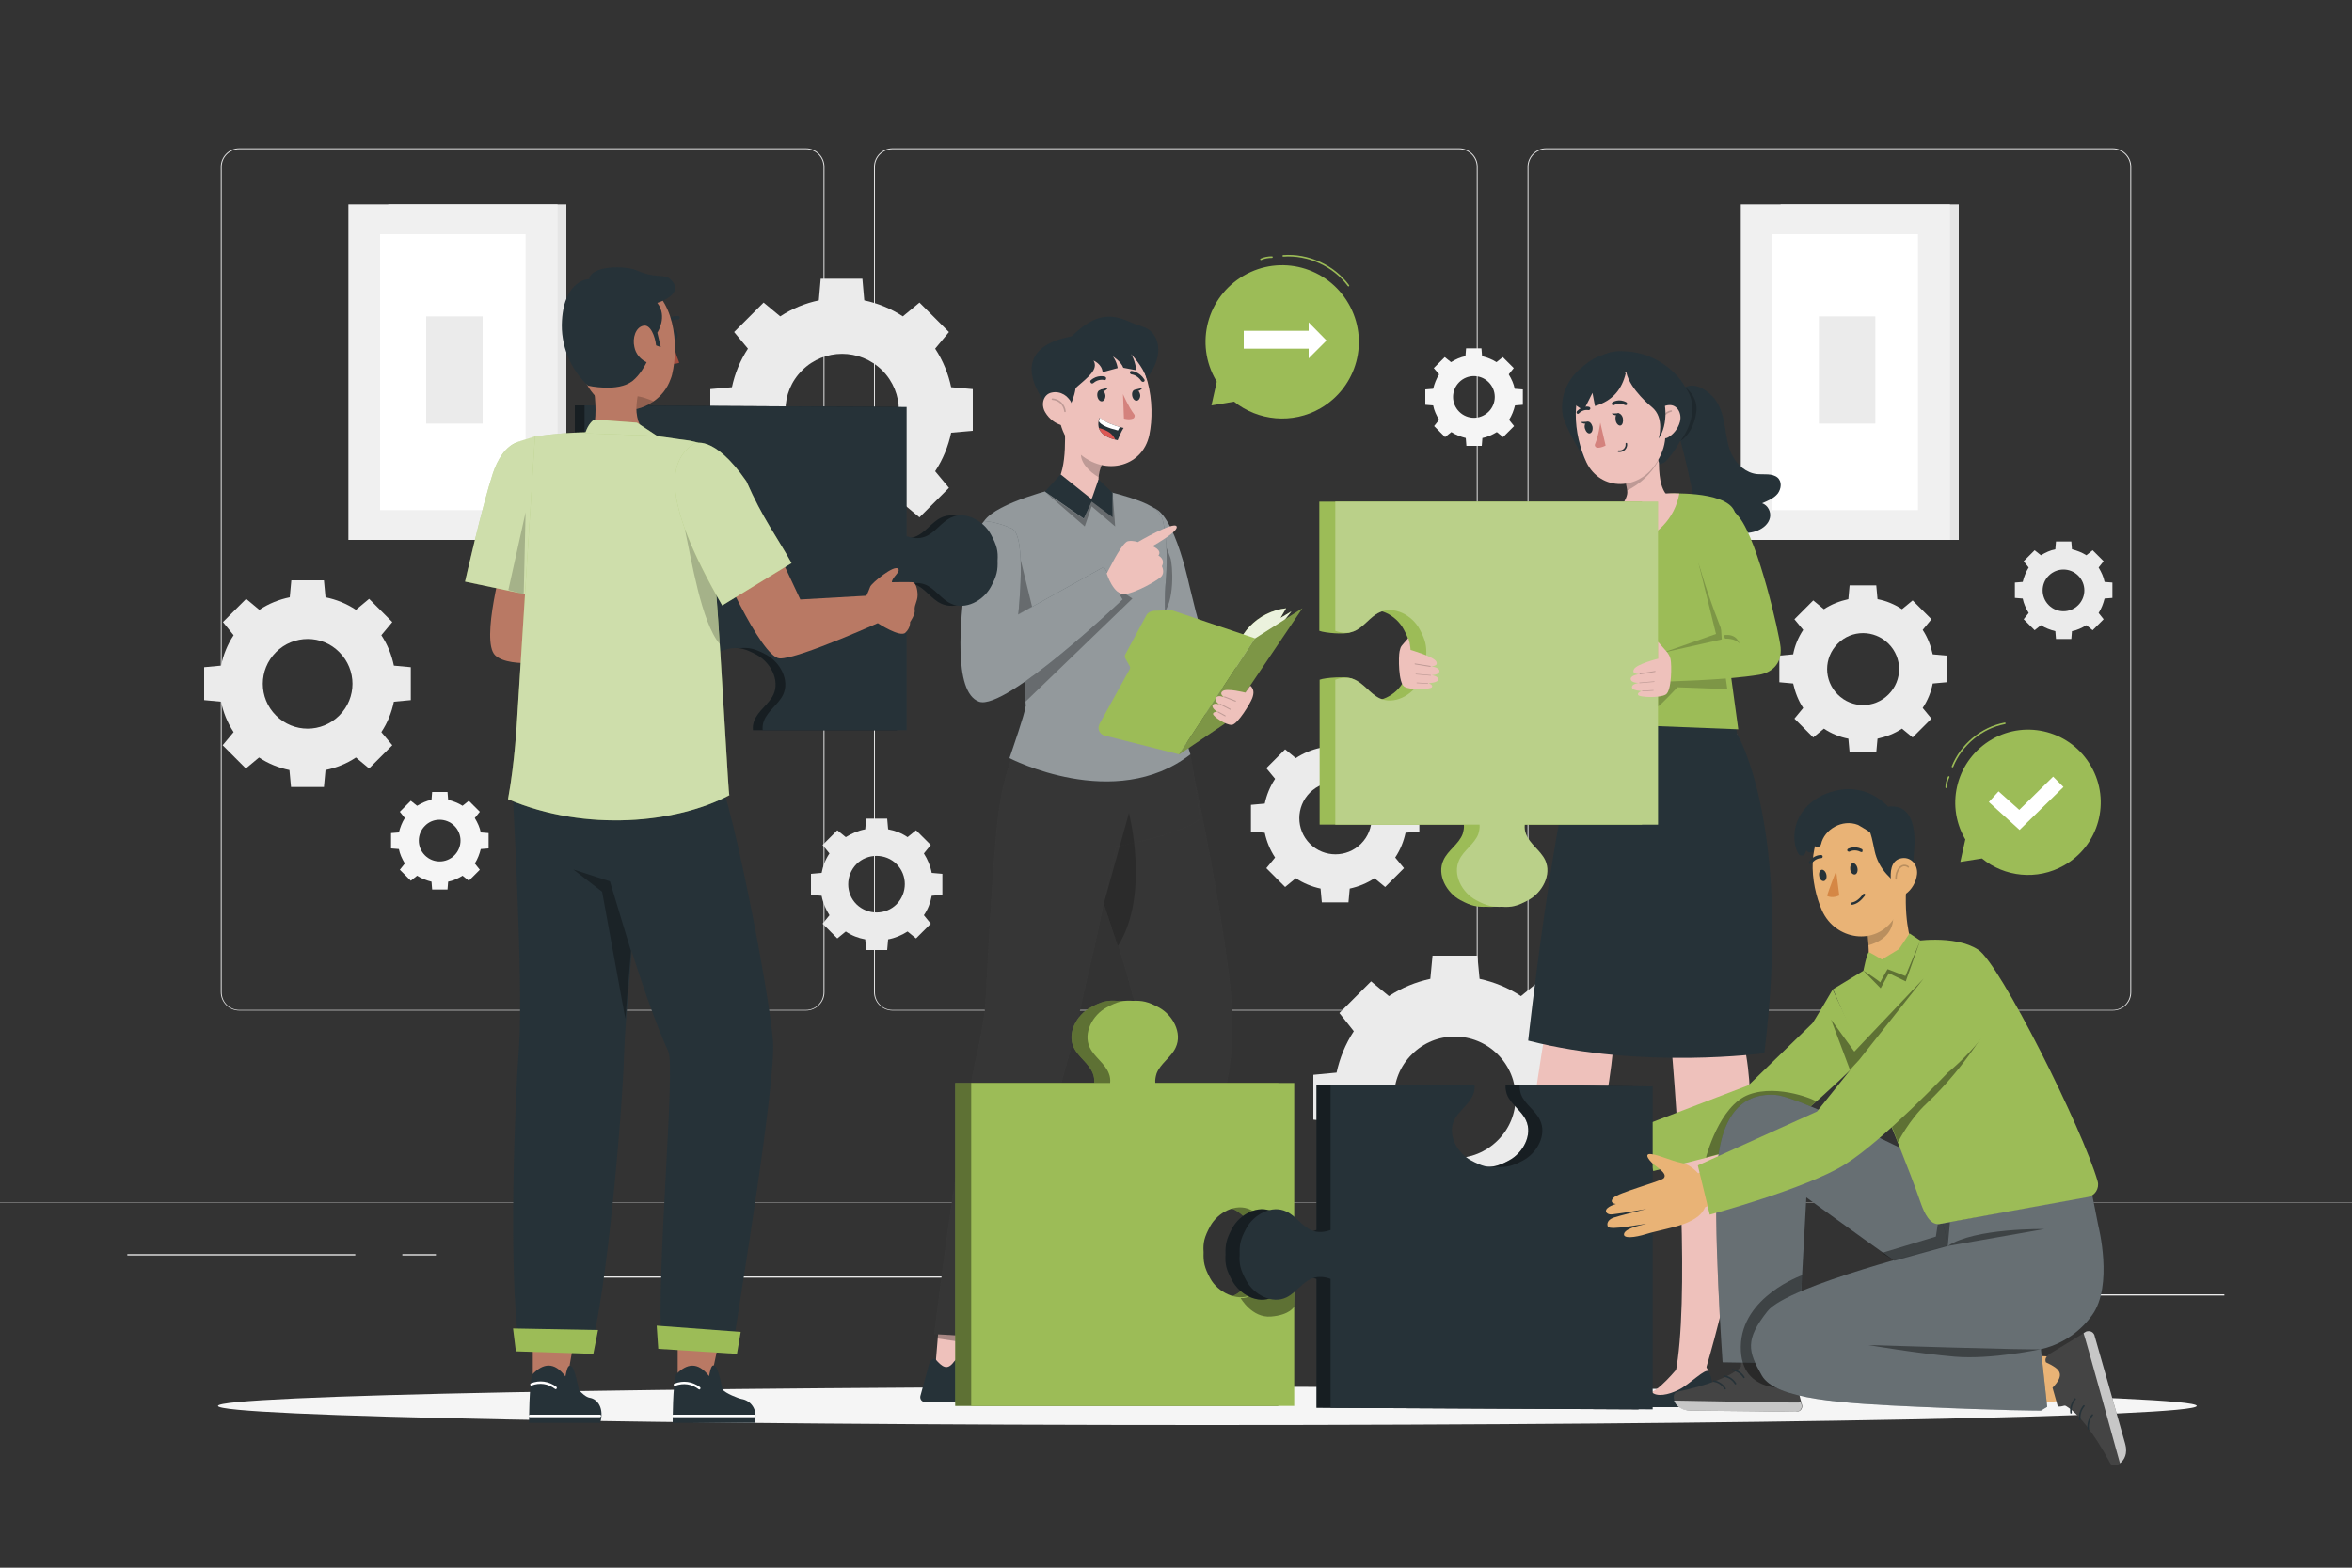 <?xml version="1.0" encoding="utf-8"?>
<!-- Generator: Adobe Illustrator 22.0.1, SVG Export Plug-In . SVG Version: 6.00 Build 0)  -->
<svg version="1.1" id="Layer_1" xmlns="http://www.w3.org/2000/svg" xmlns:xlink="http://www.w3.org/1999/xlink" x="0px" y="0px"
	 viewBox="0 0 750 500" style="enable-background:new 0 0 750 500;" xml:space="preserve">
<rect x="0" y="0" width="750" height="500" fill="#333333" stroke="none"/>
<style type="text/css">
	.st0{fill:#E6E6E6;}
	.st1{fill:#F0F0F0;}
	.st2{fill:#FFFFFF;}
	.st3{fill:#EBEBEB;}
	.st4{fill:#E0E0E0;}
	.st5{fill:#F5F5F5;}
	.st6{display:none;}
	.st7{display:inline;}
	.st8{fill:#407BFF;}
	.st9{opacity:0.9;fill:#FFFFFF;enable-background:new    ;}
	.st10{fill:#9CBC57;}
	.st11{fill:none;stroke:#9CBC57;stroke-width:0.5;stroke-linecap:round;stroke-linejoin:round;stroke-miterlimit:10;}
	.st12{fill:#EEC1BB;}
	.st13{fill:#263238;}
	.st14{opacity:0.2;enable-background:new    ;}
	
		.st15{opacity:0.2;fill:none;stroke:#000000;stroke-width:0.5;stroke-linecap:round;stroke-linejoin:round;stroke-miterlimit:10;enable-background:new    ;}
	.st16{fill:#D4827D;}
	.st17{fill:none;stroke:#263238;stroke-width:0.5;stroke-linecap:round;stroke-linejoin:round;stroke-miterlimit:10;}
	.st18{opacity:0.3;}
	.st19{fill:none;stroke:#407BFF;stroke-width:0.5;stroke-linecap:round;stroke-linejoin:round;stroke-miterlimit:10;}
	.st20{opacity:0.3;enable-background:new    ;}
	.st21{fill:#444444;}
	.st22{fill:#DC5753;}
	.st23{opacity:0.5;fill:#FFFFFF;enable-background:new    ;}
	.st24{opacity:0.8;fill:#FFFFFF;enable-background:new    ;}
	.st25{opacity:0.4;enable-background:new    ;}
	.st26{opacity:0.4;}
	.st27{fill:#E9B376;}
	.st28{opacity:0.7;fill:#FFFFFF;enable-background:new    ;}
	.st29{opacity:0.3;fill:#FFFFFF;enable-background:new    ;}
	.st30{fill:#D58745;}
	.st31{fill:none;stroke:#263238;stroke-width:0.75;stroke-linecap:round;stroke-linejoin:round;stroke-miterlimit:10;}
	.st32{fill:#B97964;}
	.st33{fill:#A24E3F;}
	.st34{opacity:0.5;}
</style>
<g id="Background_complete">
	<g>
		<rect x="567.8" y="65.2" class="st0" width="56.8" height="107"/>
		<rect x="555.1" y="65.2" class="st1" width="66.7" height="107"/>
		<rect x="565.2" y="74.7" class="st2" width="46.4" height="88"/>
		<rect x="580" y="100.9" class="st3" width="18" height="34.2"/>
	</g>
	<g>
		<rect x="123.8" y="65.2" class="st0" width="56.8" height="107"/>
		<rect x="111.1" y="65.2" class="st1" width="66.7" height="107"/>
		<rect x="121.2" y="74.7" class="st2" width="46.4" height="88"/>
		<rect x="135.9" y="100.9" class="st3" width="18" height="34.2"/>
	</g>
	<g>
		<g>
			<g>
				<g>
					<g>
						<g>
							<path class="st4" d="M673.7,322.3H493c-3.2,0-5.9-2.6-5.9-5.9V53.2c0-3.2,2.6-5.9,5.9-5.9h180.7c3.2,0,5.9,2.6,5.9,5.9v263.3
								C679.6,319.7,677,322.3,673.7,322.3z M493,47.6c-3.1,0-5.6,2.5-5.6,5.6v263.3c0,3.1,2.5,5.6,5.6,5.6h180.7
								c3.1,0,5.6-2.5,5.6-5.6V53.2c0-3.1-2.5-5.6-5.6-5.6H493z"/>
						</g>
					</g>
					<g>
						<g>
							<path class="st4" d="M465.3,322.3H284.6c-3.2,0-5.9-2.6-5.9-5.9V53.2c0-3.2,2.6-5.9,5.9-5.9h180.7c3.2,0,5.9,2.6,5.9,5.9
								v263.3C471.2,319.7,468.5,322.3,465.3,322.3z M284.6,47.6c-3.1,0-5.6,2.5-5.6,5.6v263.3c0,3.1,2.5,5.6,5.6,5.6h180.7
								c3.1,0,5.6-2.5,5.6-5.6V53.2c0-3.1-2.5-5.6-5.6-5.6H284.6z"/>
						</g>
					</g>
				</g>
				<g>
					<g>
						<g>
							<path class="st4" d="M257,322.3H76.3c-3.2,0-5.9-2.6-5.9-5.9V53.2c0-3.2,2.6-5.9,5.9-5.9H257c3.2,0,5.9,2.6,5.9,5.9v263.3
								C262.9,319.7,260.2,322.3,257,322.3z M76.3,47.6c-3.1,0-5.6,2.5-5.6,5.6v263.3c0,3.1,2.5,5.6,5.6,5.6H257
								c3.1,0,5.6-2.5,5.6-5.6V53.2c0-3.1-2.5-5.6-5.6-5.6H76.3z"/>
						</g>
					</g>
				</g>
			</g>
			<g>
				<g>
					<rect y="383.4" class="st4" width="750" height="0.1"/>
				</g>
			</g>
		</g>
		<g>
			<rect x="653.6" y="412.8" class="st3" width="55.7" height="0.4"/>
			<rect x="495" y="417.3" class="st3" width="14.6" height="0.4"/>
			<rect x="40.6" y="400" class="st3" width="72.7" height="0.4"/>
			<rect x="128.3" y="400" class="st3" width="10.7" height="0.4"/>
			<rect x="173.6" y="407.1" class="st3" width="157.6" height="0.4"/>
		</g>
	</g>
	<path class="st3" d="M238.5,111.2c-2.5,3.8-4.2,8-5.1,12.3l-6.9,0.6l0,13.3l6.9,0.6c0.9,4.3,2.6,8.5,5.1,12.3l-4.4,5.3l9.4,9.4
		l5.3-4.4c3.8,2.5,8,4.2,12.3,5.1l0.6,6.9l13.3,0l0.6-6.9c4.3-0.9,8.5-2.6,12.3-5.1l5.3,4.4l9.4-9.4l-4.4-5.3
		c2.5-3.8,4.2-8,5.1-12.3l6.9-0.6l0-13.3l-6.9-0.6c-0.9-4.3-2.6-8.5-5.1-12.3l4.4-5.3l-9.4-9.4l-5.3,4.4c-3.8-2.5-8-4.2-12.3-5.1
		l-0.6-6.9l-13.3,0l-0.6,6.9c-4.3,0.9-8.5,2.6-12.3,5.1l-5.3-4.4l-9.4,9.4L238.5,111.2z M281.3,118.1c7.1,7.1,7.1,18.5,0,25.5
		c-7.1,7.1-18.5,7.1-25.5,0c-7.1-7.1-7.1-18.5,0-25.5C262.8,111.1,274.2,111.1,281.3,118.1z"/>
	<path class="st3" d="M264.5,272.2c-1.3,1.9-2.1,4-2.5,6.2l-3.4,0.3v6.7l3.4,0.3c0.4,2.2,1.3,4.3,2.5,6.2l-2.2,2.7l4.7,4.7l2.7-2.2
		c1.9,1.3,4,2.1,6.2,2.5l0.3,3.4h6.7l0.3-3.4c2.2-0.4,4.3-1.3,6.2-2.5l2.7,2.2l4.7-4.7l-2.2-2.7c1.3-1.9,2.1-4,2.5-6.2l3.4-0.3v-6.7
		l-3.4-0.3c-0.4-2.2-1.3-4.3-2.5-6.2l2.2-2.7l-4.7-4.7l-2.7,2.2c-1.9-1.3-4-2.1-6.2-2.5l-0.3-3.4h-6.7l-0.3,3.4
		c-2.2,0.4-4.3,1.3-6.2,2.5l-2.7-2.2l-4.7,4.7L264.5,272.2z M285.9,275.6c3.5,3.5,3.5,9.2,0,12.8c-3.5,3.5-9.2,3.5-12.8,0
		c-3.5-3.5-3.5-9.2,0-12.8C276.6,272.1,282.4,272.1,285.9,275.6z"/>
	<path class="st3" d="M74.5,202.6c-2,3-3.3,6.3-4,9.7l-5.4,0.5v10.5l5.4,0.5c0.7,3.4,2,6.7,4,9.7l-3.5,4.2l7.4,7.4l4.2-3.5
		c3,2,6.3,3.3,9.7,4l0.5,5.4l10.5,0l0.5-5.4c3.4-0.7,6.7-2,9.7-4l4.2,3.5l7.4-7.4l-3.5-4.2c2-3,3.3-6.3,4-9.7l5.4-0.5l0-10.5
		l-5.4-0.5c-0.7-3.4-2-6.7-4-9.7l3.5-4.2l-7.4-7.4l-4.2,3.5c-3-2-6.3-3.3-9.7-4l-0.5-5.4H92.9l-0.5,5.4c-3.4,0.7-6.7,2-9.7,4
		l-4.2-3.5l-7.4,7.4L74.5,202.6z M108.2,208c5.6,5.6,5.6,14.6,0,20.2c-5.6,5.6-14.6,5.6-20.2,0s-5.6-14.6,0-20.2
		C93.6,202.4,102.7,202.4,108.2,208z"/>
	<path class="st3" d="M646.9,181c-0.9,1.4-1.5,3-1.9,4.6l-2.5,0.2v4.9l2.5,0.2c0.3,1.6,1,3.1,1.9,4.6l-1.6,2l3.5,3.5l2-1.6
		c1.4,0.9,3,1.5,4.6,1.9l0.2,2.5h4.9l0.2-2.5c1.6-0.3,3.1-1,4.6-1.9l2,1.6l3.5-3.5l-1.6-2c0.9-1.4,1.5-3,1.9-4.6l2.5-0.2v-4.9
		l-2.5-0.2c-0.3-1.6-1-3.1-1.9-4.6l1.6-2l-3.5-3.5l-2,1.6c-1.4-0.9-3-1.5-4.6-1.9l-0.2-2.5h-4.9l-0.2,2.5c-1.6,0.3-3.1,1-4.6,1.9
		l-2-1.6l-3.5,3.5L646.9,181z M662.7,183.6c2.6,2.6,2.6,6.8,0,9.4c-2.6,2.6-6.8,2.6-9.4,0c-2.6-2.6-2.6-6.8,0-9.4
		C655.9,181,660.1,181,662.7,183.6z"/>
	<path class="st5" d="M458.9,119.4c-0.9,1.4-1.5,3-1.9,4.6l-2.5,0.2v4.9l2.5,0.2c0.3,1.6,1,3.1,1.9,4.6l-1.6,2l3.5,3.5l2-1.6
		c1.4,0.9,3,1.5,4.6,1.9l0.2,2.5h4.9l0.2-2.5c1.6-0.3,3.1-1,4.6-1.9l2,1.6l3.5-3.5l-1.6-2c0.9-1.4,1.5-3,1.9-4.6l2.5-0.2v-4.9
		L483,124c-0.3-1.6-1-3.1-1.9-4.6l1.6-2l-3.5-3.5l-2,1.6c-1.4-0.9-3-1.5-4.6-1.9l-0.2-2.5h-4.9l-0.2,2.5c-1.6,0.3-3.1,1-4.6,1.9
		l-2-1.6l-3.5,3.5L458.9,119.4z M474.7,121.9c2.6,2.6,2.6,6.8,0,9.4s-6.8,2.6-9.4,0c-2.6-2.6-2.6-6.8,0-9.4
		C467.9,119.3,472.1,119.3,474.7,121.9z"/>
	<path class="st5" d="M129.1,260.9c-0.9,1.4-1.5,3-1.9,4.6l-2.5,0.2v4.9l2.5,0.2c0.3,1.6,1,3.1,1.9,4.6l-1.6,2l3.5,3.5l2-1.6
		c1.4,0.9,3,1.5,4.6,1.9l0.2,2.5h4.9l0.2-2.5c1.6-0.3,3.1-1,4.6-1.9l2,1.6l3.5-3.5l-1.6-2c0.9-1.4,1.5-3,1.9-4.6l2.5-0.2v-4.9
		l-2.5-0.2c-0.3-1.6-1-3.1-1.9-4.6l1.6-2l-3.5-3.5l-2,1.6c-1.4-0.9-3-1.5-4.6-1.9l-0.2-2.5h-4.9l-0.2,2.5c-1.6,0.3-3.1,1-4.6,1.9
		l-2-1.6l-3.5,3.5L129.1,260.9z M144.9,263.4c2.6,2.6,2.6,6.8,0,9.4c-2.6,2.6-6.8,2.6-9.4,0c-2.6-2.6-2.6-6.8,0-9.4
		C138,260.8,142.3,260.8,144.9,263.4z"/>
	<path class="st3" d="M575,200.9c-1.6,2.4-2.7,5.1-3.2,7.8l-4.4,0.4v8.5l4.4,0.4c0.6,2.7,1.6,5.4,3.2,7.8l-2.8,3.4l6,6l3.4-2.8
		c2.4,1.6,5.1,2.7,7.8,3.2l0.4,4.4l8.5,0l0.4-4.4c2.7-0.6,5.4-1.6,7.8-3.2l3.4,2.8l6-6l-2.8-3.4c1.6-2.4,2.7-5.1,3.2-7.8l4.4-0.4
		l0-8.5l-4.4-0.4c-0.6-2.7-1.6-5.4-3.2-7.8l2.8-3.4l-6-6l-3.4,2.8c-2.4-1.6-5.1-2.7-7.8-3.2l-0.4-4.4h-8.5l-0.4,4.4
		c-2.7,0.6-5.4,1.6-7.8,3.2l-3.4-2.8l-6,6L575,200.9z M602.2,205.3c4.5,4.5,4.5,11.7,0,16.2c-4.5,4.5-11.7,4.5-16.2,0
		c-4.5-4.5-4.5-11.7,0-16.2C590.4,200.8,597.7,200.8,602.2,205.3z"/>
	<path class="st3" d="M406.6,248.4c-1.6,2.4-2.7,5.1-3.3,7.9l-4.4,0.4v8.5l4.4,0.4c0.6,2.8,1.7,5.5,3.3,7.9l-2.8,3.4l6,6l3.4-2.8
		c2.4,1.6,5.1,2.7,7.9,3.3l0.4,4.4l8.5,0l0.4-4.4c2.8-0.6,5.5-1.7,7.9-3.3l3.4,2.8l6-6l-2.8-3.4c1.6-2.4,2.7-5.1,3.3-7.9l4.4-0.4
		l0-8.5l-4.4-0.4c-0.6-2.8-1.7-5.4-3.3-7.9l2.8-3.4l-6-6l-3.4,2.8c-2.4-1.6-5.1-2.7-7.9-3.3l-0.4-4.4h-8.5l-0.4,4.4
		c-2.8,0.6-5.5,1.7-7.9,3.3l-3.4-2.8l-6,6L406.6,248.4z M434,252.8c4.5,4.5,4.5,11.8,0,16.3s-11.8,4.5-16.3,0s-4.5-11.8,0-16.3
		C422.2,248.3,429.5,248.3,434,252.8z"/>
	<path class="st3" d="M431.7,328.9c-2.7,4.1-4.5,8.6-5.5,13.2l-7.4,0.7l0,14.3l7.4,0.7c1,4.6,2.8,9.1,5.5,13.2l-4.7,5.7l10.1,10.1
		l5.7-4.7c4.1,2.7,8.6,4.5,13.2,5.5l0.7,7.4l14.3,0l0.7-7.4c4.6-1,9.1-2.8,13.2-5.5l5.7,4.7l10.1-10.1l-4.7-5.7
		c2.7-4.1,4.5-8.6,5.5-13.2l7.4-0.7l0-14.3l-7.4-0.7c-1-4.6-2.8-9.1-5.5-13.2l4.7-5.7L490.7,313l-5.7,4.7c-4.1-2.7-8.6-4.5-13.2-5.5
		l-0.7-7.4l-14.3,0l-0.7,7.4c-4.6,1-9.1,2.8-13.2,5.5l-5.7-4.7l-10.1,10.1L431.7,328.9z M477.6,336.3c7.6,7.6,7.6,19.9,0,27.4
		c-7.6,7.6-19.9,7.6-27.4,0s-7.6-19.9,0-27.4C457.7,328.7,470,328.7,477.6,336.3z"/>
</g>
<g id="Background_simple" class="st6">
	<g class="st7">
		<path class="st8" d="M275.6,61.9c-32.3,3-63.5,9.3-91.1,19.2c-32.6,11.7-65.8,29.8-56,53.6c18.1,43.9,105.2,44.7,87.8,74.2
			c-19.7,33.4-6.5,72.6,81.8,83.5c167.7,20.7,370.5-100.4,313.6-167C576.3,84,447.2,46.2,275.6,61.9z"/>
		<path class="st9" d="M275.6,61.9c-32.3,3-63.5,9.3-91.1,19.2c-32.6,11.7-65.8,29.8-56,53.6c18.1,43.9,105.2,44.7,87.8,74.2
			c-19.7,33.4-6.5,72.6,81.8,83.5c167.7,20.7,370.5-100.4,313.6-167C576.3,84,447.2,46.2,275.6,61.9z"/>
	</g>
</g>
<g id="Shadow">
	<g>
		<g>
			<path class="st5" d="M700.5,448.4c0,3.4-141.3,6.1-315.5,6.1s-315.5-2.7-315.5-6.1s141.3-6.1,315.5-6.1S700.5,445,700.5,448.4z"
				/>
		</g>
	</g>
</g>
<g id="Speech_Bubble_2">
	<g>
		<g>
			<g>
				<path class="st10" d="M635.2,235.8c11.1-6.4,25.3-2.5,31.6,8.6c6.4,11.1,2.5,25.3-8.6,31.6c-8.6,4.9-19,3.7-26.2-2.2l-6.9,1.1
					l1.6-7.2c-0.1-0.1-0.1-0.2-0.2-0.3C620.2,256.3,624.1,242.2,635.2,235.8z"/>
			</g>
			<path class="st11" d="M639.3,230.7c-7.4,1.4-13.9,6.8-16.7,13.8"/>
			<path class="st11" d="M621.4,247.8c-0.5,1-0.8,2.2-0.8,3.3"/>
		</g>
		<g>
			<polygon class="st2" points="644,264.7 634.2,255.8 637.3,252.4 643.9,258.3 654.7,247.7 658,251 			"/>
		</g>
	</g>
</g>
<g id="Speech_Bubble_1">
	<g>
		<g>
			<g>
				<g>
					<path class="st10" d="M396.6,87.9c11.7-6.8,26.6-2.8,33.4,8.9c6.8,11.7,2.8,26.6-8.9,33.4c-9,5.2-20,4-27.6-2.1l-7.2,1.2
						l1.7-7.6c-0.1-0.1-0.2-0.2-0.2-0.3C380.9,109.6,384.9,94.7,396.6,87.9z"/>
				</g>
				<path class="st11" d="M430,91.1c-4.7-6.4-12.9-10.1-20.8-9.5"/>
				<path class="st11" d="M405.6,82c-1.2,0-2.4,0.2-3.5,0.7"/>
			</g>
		</g>
		<g>
			<rect x="396.6" y="105.5" class="st2" width="22.8" height="5.7"/>
			<polygon class="st2" points="417.3,114.3 417.3,102.8 423,108.6 			"/>
		</g>
	</g>
</g>
<g id="Character_3">
	<g>
		<g>
			<path class="st12" d="M546.1,233c0,0-0.6,10.5-5.7,28.8c-3.2,11.3-7.1,22.5-11.7,33.3c-2.6,6.1-5.5,12.7-8.8,19.5
				c-1.5,3.1-3.1,6.3-4.8,9.5c-2,55.5-33.1,112-33.1,112c-1.7,0.9-7.8-0.1-7.7-1.8c4.6-7.3,13.7-78.5,19.6-112.3
				c0.4-4.6,0.9-9.4,1.5-14.6c1.7-13.6,4.3-28.5,6.7-41.5c3.9-20.5,7.6-36.6,7.6-36.6l10.3,1L546.1,233z"/>
			<path class="st13" d="M481.6,448.3h-1.8l-0.5-2.2l-5.9,2.7h-15c0,0-2.4-2.4,4.8-4.3c0.3-0.1,0.7-0.2,1-0.4
				c3.8-1.8,9.2-7.8,9.2-7.8h8.2c0.3,0.4,0.5,0.8,0.7,1.2C483.2,439.2,484.7,443.1,481.6,448.3z"/>
			<path class="st12" d="M482.3,437.4L482.3,437.4c-1.1-1.2-6,4.1-9.7,5.9c-3.2,1.6-6.9,2.3-8.5,0.7c3.8-1.8,10.6-10.2,10.6-10.2
				l5.8,0.6C480.5,434.4,481.9,436.6,482.3,437.4z"/>
		</g>
		<g>
			<path class="st12" d="M558.3,309.9L558.3,309.9c-0.8,6-1.9,12.4-3.2,19.2c11.1,37.2-11.8,109.7-11.8,109.7c-3.9,0.8-7.3,0.3-9-1
				c4.3-21.9,1.2-78.7-2.1-112.6c-0.3-3.1-0.7-6.5-1.1-10.1c-0.7-6.1-1.5-12.9-2.4-19.9c-1.5-11.7-3.1-24-4.6-34.8
				c-1.8-13.2-3.4-24.3-4.3-29.9c-0.3-2.5-0.5-3.8-0.5-3.8l32.1,3.5c0,0,8.2,9.2,9.4,37.8C561.3,282,560.4,296,558.3,309.9z"/>
			<path class="st13" d="M544.2,448.3h-1.8l-0.5-2.2l-5.9,2.7h-15c0,0-2.4-2.4,4.8-4.3c0.3-0.1,0.7-0.2,1-0.4
				c3.8-1.8,9.2-7.8,9.2-7.8h8.2c0.2,0.4,0.5,0.8,0.7,1.2C545.8,439.2,547.3,443.1,544.2,448.3z"/>
			<path class="st12" d="M544.9,437.4L544.9,437.4c-1.1-1.2-6,4.1-9.7,5.9c-3.2,1.6-6.9,2.3-8.5,0.7c3.8-1.8,9.8-9.6,9.8-9.6h6.6
				C543.1,434.4,544.5,436.6,544.9,437.4z"/>
		</g>
		<g>
			<g>
				<path class="st13" d="M566.8,152.3c-1.7-1.4-4.3-0.9-6.6-1.1c-3.4-0.4-6.2-2.9-7.7-5.7c-1.5-2.8-1.9-6-2.4-9.1
					c-0.5-3.1-1.2-6.2-3.1-8.9c-1.9-2.6-6.4-5.9-9.8-3.9l-4.4,6.9c2.7,8.1,4.8,16.2,6.5,24.5c0.7,3.7,1.5,7.6,4.2,10.5
					c2.6,2.8,6.8,4.2,10.9,4.5c2.1,0.1,4.2,0,6.1-0.8c1.9-0.8,3.5-2.2,3.9-4.1c0.4-1.8-0.6-3.9-2.5-4.6c1.9-0.8,3.8-1.6,5-3.1
					C568,155.9,568.3,153.6,566.8,152.3z"/>
			</g>
			<g>
				<path class="st13" d="M503.3,118.1c-5.1,4.9-5.7,10.7-4.9,14.7c1.7,5.3,4.3,8.8,6.7,13.8l8.6-34.3
					C510.4,113.6,508.8,113.2,503.3,118.1z"/>
				<path class="st13" d="M518.5,112.1c9.9,0.2,19.8,8.5,20.6,16.5c0.8,8-7.1,18.4-8.6,19l-4.7,1.7c0,0,5.2-12,3-15.1
					c-2.1-3.2-3.7-3.2-3.7-3.2L518.5,112.1z"/>
				<path class="st13" d="M510.1,114c5.1-3.6,11.2-1.6,14.8,0c4.1,2.3,6.9,6.3,7.9,10.9c0.8,4.3,1.7,9.5-0.5,12.3
					c-1.2,1.6-3.1,2.6-5,2.7l-24.9-15.8C504.1,120.2,506.8,116.7,510.1,114z"/>
				<g>
					<path class="st12" d="M520.2,172.5c1.9,1.4,3.3,0.6,5.4-0.7c12.2-7.1,7.2-12.6,7.2-12.6c-3-2.4-3.7-5.9-3.8-11.4
						c0-0.2,0-0.3-0.1-0.5c-0.1-0.7-0.5-1.3-1-1.8c-1.4-1.4-3.6-1.4-5,0c0,0,0,0,0,0l-5.5,2.7l0,0c0,0.1,0,0.2,0,0.3
						c0.5,2.9,1,5.1,1.3,6.9c0,0.2,0.1,0.4,0.1,0.6l0,0c0,0.2,0.1,0.4,0.1,0.7c0.3,2.4-3.1,6.7-4.7,7.9
						C513.2,165.2,513.6,167.8,520.2,172.5z"/>
					<path class="st14" d="M517.3,148L517.3,148c0,0.1,0,0.2,0,0.3c0.5,2.9,1,5.1,1.3,6.9c0,0.2,0.1,0.4,0.1,0.6l0,0
						c0,0.2,0,0.5,0,0.7l0,0c4.2-2,7.7-5.3,10-9.3l0,0c-0.1-0.7-0.5-1.3-1-1.8c-1.4-1.4-3.6-1.4-5-0.1L517.3,148z"/>
					<path class="st12" d="M529.7,126.8c1.6,10,2.5,14.2-1.3,20.5c-5.7,9.4-18,9.4-22.5,0.2c-4-8.4-6-23.3,2.6-29.6
						C517.1,111.5,528.1,116.7,529.7,126.8z"/>
					<path class="st12" d="M535.7,134.5c-0.6,2.3-2.2,4.1-3.8,5c-2.4,1.4-4.9-2.5-4.7-5.3c0.2-2.6,2.3-4.8,5-5
						C534.8,129,536.4,131.8,535.7,134.5z"/>
					<path class="st15" d="M530,135.5c-0.2-1,0-2,0.5-2.8c0.5-0.8,1.4-1.4,2.4-1.6"/>
					<g>
						<g>
							<path class="st13" d="M517.5,133.4c0.2,1.1-0.1,2.1-0.7,2.3c-0.6,0.2-1.4-0.5-1.6-1.6s0.1-2.1,0.7-2.3
								C516.5,131.7,517.3,132.4,517.5,133.4z"/>
							<path class="st13" d="M507.8,136c0.2,1-0.1,2-0.8,2.2c-0.6,0.2-1.3-0.5-1.6-1.5s0.1-2,0.8-2.2
								C506.8,134.3,507.5,135,507.8,136z"/>
							<path class="st13" d="M518.6,129.2c-0.1,0-0.3,0-0.4,0c-1.9-1-3.5,0-3.5,0c-0.2,0.1-0.5,0.1-0.7-0.2c-0.1-0.2,0-0.6,0.2-0.7
								c0.1-0.1,2.1-1.3,4.4,0c0.2,0.1,0.3,0.4,0.2,0.7C518.8,129.1,518.7,129.2,518.6,129.2z"/>
							<path class="st13" d="M503.1,132c-0.1,0-0.2-0.1-0.3-0.2c-0.1-0.2-0.1-0.5,0.1-0.7c1.9-1.9,3.8-1.4,3.9-1.3
								c0.2,0.1,0.4,0.3,0.3,0.6c-0.1,0.3-0.3,0.4-0.6,0.4c-0.1,0-1.6-0.4-3.1,1.1C503.4,131.9,503.3,132,503.1,132z"/>
							<path class="st16" d="M510.3,134.8c0,0-0.5,4.1-1.7,6.9c-0.2,0.5,0.2,1,0.7,1.1c1.3,0.1,2.7-0.7,2.7-0.7L510.3,134.8z"/>
						</g>
						<path class="st13" d="M516.3,131.8l-2.4,0.1C513.9,131.9,515.6,133.2,516.3,131.8z"/>
						<path class="st13" d="M506.4,134.5l-2.4,0.1C504,134.6,505.7,135.9,506.4,134.5z"/>
					</g>
				</g>
				<path class="st13" d="M526.7,129.8c0,0-6.9-5.5-8.1-11c0,0-21.2-0.8-16.1,16.4c0,0-7.2-14.4,9-19.9
					c16.2-5.5,23.6,15.6,17.4,24.6C528.9,139.8,531,133.3,526.7,129.8z"/>
				<path class="st13" d="M504.3,118.9c-1.8,2.5-2.8,5.5-2.8,8.6c0.4,2.2,3.6,3.2,3.6,3.2l2.7-5.4l0.8,4.2c5.8-1.7,8.6-5.5,9.8-10.4
					l-4.4-5.3C514.2,113.8,506,116.8,504.3,118.9z"/>
			</g>
			<path class="st17" d="M516.1,143.9c0.7,0.1,1.4-0.1,1.9-0.6c0.5-0.5,0.7-1.2,0.6-1.8"/>
			<path class="st14" d="M535.8,140.7c0,0,7.5-9.3,1.6-17.2c0,0,4.3,3,3.5,8.1C540.3,135.6,538.6,138.9,535.8,140.7z"/>
		</g>
		<path class="st14" d="M558.3,309.9L558.3,309.9c-8.8,3-18,4.7-27.2,5.1c-0.7-6.1-1.5-12.9-2.4-19.9c-2.6,6.1-5.5,12.7-8.8,19.5
			c-8.6-0.8-16.9-3.2-24.6-7.1c1.7-13.6,4.3-28.5,6.7-41.5c3.4-2,7.1-3.5,10.9-4.4c3.7-0.9,7.4-1.3,11.1-1.4
			c5.5,0,10.9,0.5,16.3,1.5c7,1.3,13.8,3.3,20.4,6C561.2,282,560.4,296,558.3,309.9z"/>
		<path class="st13" d="M504.4,226.6h48.2l1.3,7.4c0,0,17.7,29.2,8.7,101.9c0,0-38.8,5.3-75.3-4c0,0,8.2-74.7,16.8-99.2L504.4,226.6
			z"/>
		<g>
			<path class="st10" d="M551.2,209.9l3.1,22.7l-48.3-1.9c-0.1-4.9,4.4-17.8,3.8-21.4c-1.5-4.4-8.9-11-10.9-16.3
				c-2.1-7.3,2.2-27.5,3.7-28.1c1.7-0.8,3.9-0.7,5.2-1.3c5.1-1.2,16.8-5.2,22-5.8c1-0.1,2-0.3,3-0.4c0,0,19.8-0.9,20.6,6.9
				C553.6,164.7,548.8,185.2,551.2,209.9z"/>
			<polygon class="st14" points="549.1,205 548.7,198.8 541.6,179.5 547.2,202.2 529.6,208.4 			"/>
			<path class="st14" d="M528.7,225.3c0.6-0.1,6.2-6.1,6.2-6.1l15.9,0.6L550,214c0.5-0.4-18.6,0.5-18.6,0.5l-2.7,5.9L528.7,225.3
				L528.7,225.3z"/>
			<path class="st10" d="M544.5,159.2c0.8,0.1,4.1-1.8,10.2,5.9c6,7.7,12.7,37.1,13.1,41.4c0.5,5.5-3.2,8.1-6.8,8.7
				c-10.9,1.8-30.9,2.2-30.9,2.2v-9.2l20-4.5c0,0-11.4-27.3-9.6-34.4C542.3,162.3,544.5,159.2,544.5,159.2z"/>
		</g>
		<path class="st12" d="M535.5,157.4c-1.4,7.9-7.3,14-15.1,16c-2.7,0.7-5.7-0.8-7.9-2.6c-2.2-1.8-3.6-4.4-4.1-7.1
			C517.9,159.9,526.4,156.8,535.5,157.4z"/>
		<path class="st14" d="M550.1,203.7c0,0,3.3-0.2,4.6,1.6c0,0-0.8-3.4-5.1-2.7L550.1,203.7z"/>
	</g>
	<g>
		<g>
			<path class="st10" d="M523.6,263V160H420.7v41.2c1.9,0.7,8,1.2,9.8,0.5c3.2-1.2,1.1-5,4.3-6.4c4.6-2.2,10.4,0.9,12.8,5.4
				c1.9,3.5,2.2,5.3,2.1,8.3c0.2,3-0.2,4.8-2.1,8.3c-2.4,4.5-8.2,7.6-12.8,5.4c-3.1-1.5-0.6-5.1-3.8-6.3c-1.9-0.7-8.4-0.3-10.2,0.4
				V263h46c0.1,1-0.1,2-0.4,3c-1.2,3.2-4.7,5.2-6.1,8.3c-2.2,4.6,0.9,10.4,5.4,12.8c3.5,1.9,5.3,2.2,8.3,2.1c3,0.2,4.8-0.2,8.3-2.1
				c4.5-2.4,7.6-8.2,5.4-12.8c-1.5-3.1-4.9-5.1-6.1-8.3c-0.4-1-0.5-2-0.4-3L523.6,263L523.6,263z"/>
		</g>
		<g>
			<g>
				<path class="st10" d="M528.7,263V160H425.8v41.2c1.9,0.7,3.9,0.9,5.8,0.2c3.2-1.2,5.2-4.7,8.3-6.1c4.6-2.2,10.4,0.9,12.8,5.4
					c1.9,3.5,2.2,5.3,2.1,8.3c0.2,3-0.2,4.8-2.1,8.3c-2.4,4.5-8.2,7.6-12.8,5.4c-3.1-1.5-5.1-4.9-8.3-6.1c-1.9-0.7-3.9-0.5-5.8,0.2
					V263h46c0.1,1-0.1,2-0.4,3c-1.2,3.2-4.7,5.2-6.1,8.3c-2.2,4.6,0.9,10.4,5.4,12.8c3.5,1.9,5.3,2.2,8.3,2.1c3,0.2,4.8-0.2,8.3-2.1
					c4.5-2.4,7.6-8.2,5.4-12.8c-1.5-3.1-4.9-5.1-6.1-8.3c-0.4-1-0.5-2-0.4-3L528.7,263L528.7,263z"/>
			</g>
			<g class="st18">
				<path class="st2" d="M528.7,263V160H425.8v41.2c1.9,0.7,3.9,0.9,5.8,0.2c3.2-1.2,5.2-4.7,8.3-6.1c4.6-2.2,10.4,0.9,12.8,5.4
					c1.9,3.5,2.2,5.3,2.1,8.3c0.2,3-0.2,4.8-2.1,8.3c-2.4,4.5-8.2,7.6-12.8,5.4c-3.1-1.5-5.1-4.9-8.3-6.1c-1.9-0.7-3.9-0.5-5.8,0.2
					V263h46c0.1,1-0.1,2-0.4,3c-1.2,3.2-4.7,5.2-6.1,8.3c-2.2,4.6,0.9,10.4,5.4,12.8c3.5,1.9,5.3,2.2,8.3,2.1c3,0.2,4.8-0.2,8.3-2.1
					c4.5-2.4,7.6-8.2,5.4-12.8c-1.5-3.1-4.9-5.1-6.1-8.3c-0.4-1-0.5-2-0.4-3L528.7,263L528.7,263z"/>
			</g>
			<g>
				<g>
					<g>
						<path class="st12" d="M528.7,210.1c0,0-6.9,1.7-7.7,3.4c-0.8,1.6,1.8,1.5,1.8,1.5s-2.8,0.3-2.8,1.5c0,1.4,2.6,1.3,2.6,1.3
							s-2.3,0.3-2.2,1.4c0,1.1,3.1,1.2,3.1,1.2s-1.6,0.5-1.1,1.3c0.5,0.7,6.9,1,8.8-0.2c1.9-1.2,1.9-9.5,1.5-11.3
							c-0.4-1.8-1.7-2.8-4-5.5L528.7,210.1L528.7,210.1z"/>
					</g>
					<g>
						<path class="st14" d="M522.9,215.1C522.9,215.1,522.9,215.1,522.9,215.1l4.9-0.8c0.1,0,0.1-0.1,0.1-0.2s-0.1-0.1-0.1-0.1
							l-4.9,0.8c-0.1,0-0.1,0.1-0.1,0.2C522.8,215,522.8,215.1,522.9,215.1z"/>
					</g>
					<g>
						<path class="st14" d="M522.8,217.9C522.8,217.9,522.8,217.9,522.8,217.9l4.7-0.4c0.1,0,0.1-0.1,0.1-0.1c0-0.1-0.1-0.1-0.1-0.1
							l-4.7,0.4c-0.1,0-0.1,0.1-0.1,0.1C522.7,217.8,522.8,217.9,522.8,217.9z"/>
					</g>
					<g>
						<path class="st14" d="M523.7,220.5l3.5-0.2c0.1,0,0.1-0.1,0.1-0.1c0-0.1-0.1-0.1-0.1-0.1l-3.5,0.2c-0.1,0-0.1,0.1-0.1,0.1
							C523.6,220.4,523.6,220.5,523.7,220.5z"/>
					</g>
				</g>
			</g>
		</g>
		<g>
			<g>
				<g>
					<path class="st12" d="M449.8,207.3c0,0,7.4,2.1,8.2,3.7c0.8,1.6-1.8,1.5-1.8,1.5s2.8,0.3,2.8,1.5c0,1.4-2.6,1.3-2.6,1.3
						s2.3,0.3,2.2,1.4c0,1.1-3.1,1.2-3.1,1.2s1.6,0.5,1.1,1.3c-0.5,0.7-6.9,1-8.8-0.2c-1.9-1.2-1.9-9.5-1.5-11.3
						c0.4-1.8,0.5-1.5,2.8-4.2l0.4,1.5c0.1,0.4,0.2,0.8,0.2,1.3L449.8,207.3z"/>
				</g>
				<g>
					<path class="st14" d="M456.1,212.7C456.1,212.7,456.1,212.7,456.1,212.7l-4.9-0.8c-0.1,0-0.1-0.1-0.1-0.2
						c0-0.1,0.1-0.1,0.1-0.1l4.9,0.8c0.1,0,0.1,0.1,0.1,0.2C456.2,212.6,456.2,212.7,456.1,212.7z"/>
				</g>
				<g>
					<path class="st14" d="M456.2,215.5C456.2,215.5,456.2,215.5,456.2,215.5l-4.7-0.4c-0.1,0-0.1-0.1-0.1-0.1
						c0-0.1,0.1-0.1,0.1-0.1l4.7,0.4c0.1,0,0.1,0.1,0.1,0.1C456.3,215.4,456.2,215.5,456.2,215.5z"/>
				</g>
				<g>
					<path class="st14" d="M455.3,218.1l-3.5-0.2c-0.1,0-0.1-0.1-0.1-0.1c0-0.1,0.1-0.1,0.1-0.1l3.5,0.2c0.1,0,0.1,0.1,0.1,0.1
						C455.4,218,455.4,218.1,455.3,218.1z"/>
				</g>
			</g>
		</g>
	</g>
</g>
<g id="Character_2">
	<g>
		<g>
			<polygon class="st12" points="298.2,436.8 308.4,437.8 315.9,411.9 300.4,410.2 			"/>
			<g>
				<path class="st13" d="M309.9,433.2h-3.6c-0.8,0-1.6,0.4-2.1,1.1c-2.1,2.9-3.7,1.8-6-0.9c-1.5-0.2-1.8,1.5-2,1.9l-2.7,9.9
					c-0.2,0.8,0.2,1.7,1.1,1.9c0.1,0,0.3,0.1,0.5,0.1c4.4,0,6.5,0,12,0h16.9c4.6,0,5.5-4.6,3.7-5.1c-8.5-1.9-14.5-4.4-17.2-6.9
					C309.9,434.9,310.4,434.6,309.9,433.2z"/>
				<path class="st8" d="M317.8,436.1c0.4-0.3,0.6-0.7,0.6-1.2c0-0.3-0.1-0.5-0.3-0.6c-1.1-0.8-5.7,1.3-6.2,1.6
					c-0.1,0-0.1,0.1-0.1,0.1c0,0.1,0,0.2,0.1,0.3c1.1,0.3,2.3,0.4,3.4,0.4C316.2,436.7,317,436.5,317.8,436.1z M317.8,434.6
					c0.1,0.1,0.1,0.2,0.1,0.3c0,0.3-0.2,0.7-0.5,0.9c-1,0.8-3.5,0.4-4.9,0.2C314.5,435.1,317.2,434.1,317.8,434.6z"/>
				<path class="st8" d="M312,436.2c1.4-0.6,4.2-2.8,4.1-4c0-0.3-0.2-0.5-0.8-0.6c-2.5-0.3-3.6,4.2-3.6,4.4c0,0.1,0,0.2,0.1,0.2
					c0,0,0.1,0,0.1,0L312,436.2z M315.2,432c0.5,0,0.5,0.2,0.5,0.3c0.1,0.7-2,2.6-3.4,3.4c0.3-1,1.2-3.7,2.8-3.7L315.2,432z"/>
				<path class="st19" d="M312.4,436.1c-1.3,0.2-2.4,0.9-3.1,2"/>
				<path class="st19" d="M314.7,437.8c-1.3,0.2-2.4,0.9-3.1,2"/>
				<path class="st19" d="M317.5,439.2c-1.3,0.2-2.4,0.9-3.1,2"/>
			</g>
			<polygon class="st20" points="312,425.6 311,428.7 299,426.9 299.2,424.3 			"/>
		</g>
		<g>
			<polygon class="st12" points="357.6,436.8 367.8,437.8 375.4,411.9 359.8,410.2 			"/>
			<g>
				<path class="st13" d="M369.3,433.2h-3.6c-0.8,0-1.6,0.4-2.1,1.1c-2.1,2.9-3.7,1.8-6-0.9c-1.5-0.2-1.8,1.5-2,1.9l-2.7,9.9
					c-0.2,0.8,0.2,1.7,1.1,1.9c0.1,0,0.3,0.1,0.5,0.1c4.4,0,6.5,0,12,0h16.9c4.6,0,5.5-4.6,3.7-5.1c-8.5-1.9-14.5-4.4-17.2-6.9
					C369.3,434.9,369.8,434.6,369.3,433.2z"/>
				<path class="st8" d="M377.2,436.1c0.4-0.3,0.6-0.7,0.6-1.2c0-0.3-0.1-0.5-0.3-0.6c-1.1-0.8-5.7,1.3-6.2,1.6
					c-0.1,0-0.1,0.1-0.1,0.1c0,0.1,0,0.2,0.1,0.3c1.1,0.3,2.3,0.4,3.4,0.4C375.6,436.7,376.5,436.5,377.2,436.1z M377.3,434.6
					c0.1,0.1,0.1,0.2,0.1,0.3c0,0.3-0.2,0.7-0.5,0.9c-1,0.8-3.5,0.4-4.9,0.2C373.9,435.1,376.6,434.1,377.3,434.6z"/>
				<path class="st8" d="M371.5,436.2c1.4-0.6,4.2-2.8,4.1-4c0-0.3-0.2-0.5-0.8-0.6c-2.5-0.3-3.6,4.2-3.6,4.4c0,0.1,0,0.2,0.1,0.2
					c0,0,0.1,0,0.1,0L371.5,436.2z M374.7,432c0.5,0,0.5,0.2,0.5,0.3c0.1,0.7-2,2.6-3.4,3.4c0.3-1,1.2-3.7,2.8-3.7L374.7,432z"/>
				<path class="st19" d="M371.8,436.1c-1.3,0.2-2.4,0.9-3.1,2"/>
				<path class="st19" d="M374.1,437.8c-1.3,0.2-2.4,0.9-3.1,2"/>
				<path class="st19" d="M376.9,439.2c-1.3,0.2-2.4,0.9-3.1,2"/>
			</g>
			<polygon class="st20" points="371.4,425.6 370.5,428.7 358.5,426.9 358.7,424.3 			"/>
		</g>
		<g>
			<g>
				<g>
					<g>
						<g>
							<path class="st21" d="M379.5,241.9c0,0,8.5,37.4,12.5,69.9c1.2,9.9,1.5,23.2-0.7,33l-16.3,81.1l-20.5-2.1
								c3.2-35,7.7-78.1,9-96.5c-4.5-21.5-14.1-47.5-23.6-73.4L379.5,241.9z"/>
						</g>
					</g>
				</g>
				<g class="st14">
					<g>
						<g>
							<path d="M379.5,241.9c0,0,8.5,37.4,12.5,69.9c1.2,9.9,1.5,23.2-0.7,33l-16.3,81.1l-20.5-2.1c3.2-35,7.7-78.1,9-96.5
								c-4.5-21.5-14.1-47.5-23.6-73.4L379.5,241.9z"/>
						</g>
					</g>
				</g>
				<path class="st21" d="M312,333.9c0.5-2,1.2-6.1,2.1-11.6c0,0-0.1,0-0.1,0c0.7-7.2,1.9-40.4,4.2-61.6c1.7-13.5,5.2-22.6,8.7-27.1
					c0.2-0.2,0.3-0.4,0.5-0.6c0.6-0.7,0.9-1.1,0.9-1.1c0.7,0.2,1.3,0.3,2,0.5c0.2,0.1,0.5,0.1,0.7,0.2c24.5,5.1,46.1-1.3,46.1-1.3
					c2.3,5.6,3.9,17.5,5.6,29.8c-2.6,2.8-13.8,6.5-26.8,8.9l-3.7,16.7c-1.9,10.3-4.4,20.5-6.5,29.6l-2.2,10
					c-0.1,0.7-0.3,1.3-0.4,1.9c-1.1,5.7-27.8,98.3-27.8,98.3l-17.4-1C297.9,425.4,305.7,361.3,312,333.9z"/>
				<path class="st14" d="M312,333.9c0.5-2,1.2-6.1,2.1-11.6c0,0-0.1,0-0.1,0c0.7-7.2,1.9-40.4,4.2-61.6c1.7-13.5,5.2-22.6,8.7-27.1
					c0.2-0.2,0.3-0.4,0.5-0.6c0.6-0.7,0.9-1.1,0.9-1.1c0.7,0.2,1.3,0.3,2,0.5c0.2,0.1,0.5,0.1,0.7,0.2c24.5,5.1,46.1-1.3,46.1-1.3
					c2.3,5.6,3.9,17.5,5.6,29.8c-2.6,2.8-13.8,6.5-26.8,8.9l-3.7,16.7c-1.9,10.3-4.4,20.5-6.5,29.6l-2.2,10
					c-0.1,0.7-0.3,1.3-0.4,1.9c-1.1,5.7-27.8,98.3-27.8,98.3l-17.4-1C297.9,425.4,305.7,361.3,312,333.9z"/>
			</g>
			<path class="st14" d="M352,288.1c-0.1,0.3,8-28.8,8-28.8s6.8,26.1-3.5,42.4L352,288.1z"/>
		</g>
		<g>
			<path class="st12" d="M334.8,156.4c0,0,4.1,3.1,9.3,7.7c1.1,0.9,2.3,1.8,3.6,2.4c3.4,1.8,6.6,2.9,7.4,1.2
				c0.2-0.4,0.3-0.8,0.4-1.2c0.7-2.8,0.4-6.7-1.8-8.5c-2.5-2-3.8-3.7-3.3-6.5c0.2-1.5,0.8-3.1,1.5-4.7l-2-2.3l-10.4-10.5
				C339.7,141.1,340.3,152.6,334.8,156.4z"/>
			<path class="st14" d="M350.3,152.2c-2.9-1.7-6-4.7-5.6-8c0.2-1.4,0.5-2.8,0.8-3.6l5.8,7.7C350.9,149.5,350.7,150.3,350.3,152.2z"
				/>
			<path class="st12" d="M336.5,122.8c1,10.7,1.2,15.3,6.7,20.9c8.3,8.5,21.1,5.6,23.3-5c2-9.6,0-25.5-10.5-30
				C345.7,104.2,335.5,112.1,336.5,122.8z"/>
			<path class="st13" d="M349.9,126.2c0.1,1,0.7,1.8,1.4,1.8c0.7,0,1.2-0.8,1.2-1.8c-0.1-1-0.7-1.8-1.4-1.8
				C350.3,124.3,349.8,125.1,349.9,126.2z"/>
			<path class="st13" d="M361,126c0.1,1,0.7,1.8,1.4,1.8c0.7,0,1.2-0.8,1.2-1.7c-0.1-1-0.7-1.8-1.4-1.8
				C361.4,124.2,360.9,125,361,126z"/>
			<path class="st13" d="M348.2,122.3c0.1,0,0.3,0,0.4-0.1c1.7-1.5,3.5-1,3.5-1c0.3,0.1,0.6-0.1,0.6-0.4c0.1-0.3-0.1-0.6-0.4-0.7
				c-0.1,0-2.4-0.7-4.5,1.2c-0.2,0.2-0.2,0.5,0,0.7C347.9,122.2,348,122.3,348.2,122.3z"/>
			<path class="st13" d="M364.4,121.8c0.1,0,0.3,0,0.4-0.1c0.2-0.1,0.3-0.5,0.1-0.7c-1.6-2.5-4-2.7-4.1-2.7c-0.3,0-0.5,0.2-0.5,0.5
				c0,0.3,0.2,0.5,0.5,0.6c0.1,0,1.9,0.2,3.2,2.2C364.1,121.7,364.3,121.7,364.4,121.8z"/>
			<path class="st13" d="M341.1,129.5c0,0,3.3-5,1.9-14.7c-0.2-1.6,0.8-3.2,2.4-3.5c4.6-0.9,10.8-6.7,18.3,4.9
				c0,0-3.6-13.9-24.7-8.3c-18.7,5-5.9,20.9-4,22.5C337.1,132,341.1,129.5,341.1,129.5z"/>
			<path class="st12" d="M333.3,131.5c1.3,2.2,3.3,3.6,5.2,4.1c2.8,0.7,4.3-3.9,3.3-6.7c-0.9-2.6-3.7-4.3-6.4-3.7
				C332.7,125.7,331.8,129,333.3,131.5z"/>
			<g>
				<path class="st13" d="M358.3,136.5c-0.9,1.3-1.9,3.9-1.9,3.9c-0.3-0.1-0.5-0.1-0.8-0.2c-3.4-0.8-4.7-2.3-5.2-3.7
					c-0.2-0.8-0.2-1.5-0.1-2.1c0.1-0.7,0.4-1.2,0.4-1.2c1.6,1.5,4.7,2.5,6.4,3C357.8,136.4,358.3,136.5,358.3,136.5z"/>
				<path class="st2" d="M357.1,136.2l-0.6,1.1c-3.2-0.8-5.4-1.7-6.1-2.9c0.1-0.7,0.4-1.2,0.4-1.2
					C352.3,134.7,355.4,135.7,357.1,136.2z"/>
				<path class="st22" d="M355.6,140.2c-3.4-0.8-4.7-2.3-5.2-3.7c1.2,0.3,2.5,0.8,3.6,1.6C354.9,138.8,355.3,139.5,355.6,140.2z"/>
			</g>
			<path class="st16" d="M358.1,125.7c0,0,1.7,4,3.6,6.5c0.3,0.4,0.1,1.1-0.4,1.3c-1.3,0.5-2.9,0-2.9,0L358.1,125.7z"/>
			<path class="st13" d="M350.8,124.3l2.5-0.6C353.3,123.8,351.9,125.6,350.8,124.3z"/>
			<path class="st13" d="M361.9,124.3l2.5-0.6C364.3,123.7,363,125.5,361.9,124.3z"/>
			<g>
				<path class="st13" d="M365.7,120.7c0,0,6.5-7.7,2.2-14c-1.6-2.4-4.6-2.7-7.3-3.9c-6.1-2.7-11-3.2-18.8,4.4
					c-8.1,7.9-9.5,10.6-0.6,20.3c0,0-1-1.3,2.3-4.2c3.3-2.9,6.9-5.5,5.2-8.3c0,0,2.7,1.1,2.9,3.7l4.8-1.3c0,0-0.2-1.9-1.5-3.7
					c0,0,2.5,1.5,3.3,3.6l4.2,0.8c0,0-0.6-3.8-1.8-5.2C360.6,112.8,364.4,116.8,365.7,120.7z"/>
			</g>
		</g>
		<path class="st15" d="M339.6,131.2c-0.1-1-0.6-2-1.3-2.7c-0.7-0.7-1.7-1.1-2.7-1.2"/>
		<g>
			<g>
				<path class="st13" d="M390.6,220.1c-0.6-0.5-1.2-1-1.7-1.5c-0.5-0.5-0.8-1.1-0.7-1.1c0-0.1-0.1-0.1-0.1-0.2l-0.2-0.4l-0.5-1.2
					c-0.3-0.9-0.6-1.8-0.9-2.8c-0.6-1.9-1.2-3.9-1.8-5.8c-1.2-4-2.3-8-3.4-12.1l-2.1-8.5c-0.3-1.4-0.8-3.4-1.4-5.7l0,0l0,0
					c-1.7-6.2-4.5-14.5-8.2-17.8c-5.7-4.4-9.4,1-11.7,6.6c-2.3,5.4,3.3,20.1,3.3,20.1l6.8-0.5c0.9,3.1,1.8,6.3,2.6,9.4
					c1.2,4.2,2.5,8.2,3.9,12.3c0.7,2,1.4,4.1,2.2,6.2c0.5,1,0.9,2.1,1.4,3.2c0.2,0.5,0.5,1.1,0.8,1.7l0.5,1c0.2,0.4,0.5,0.8,0.7,1.1
					c1,1.3,2.2,2.3,3.6,3.1c1.1,0.6,2.2,1.1,3.4,1.4c2.1,0.6,4.3,0.9,6.5,0.8l1.2-5.9C393.5,222.3,391.9,221.2,390.6,220.1z"/>
				<path class="st23" d="M390.6,220.1c-0.6-0.5-1.2-1-1.7-1.5c-0.5-0.5-0.8-1.1-0.7-1.1c0-0.1-0.1-0.1-0.1-0.2l-0.2-0.4l-0.5-1.2
					c-0.3-0.9-0.6-1.8-0.9-2.8c-0.6-1.9-1.2-3.9-1.8-5.8c-1.2-4-2.3-8-3.4-12.1l-2.1-8.5c-0.3-1.4-0.8-3.4-1.4-5.7l0,0l0,0
					c-1.7-6.2-4.5-14.5-8.2-17.8c-5.7-4.4-9.4,1-11.7,6.6c-2.3,5.4,3.3,20.1,3.3,20.1l6.8-0.5c0.9,3.1,1.8,6.3,2.6,9.4
					c1.2,4.2,2.5,8.2,3.9,12.3c0.7,2,1.4,4.1,2.2,6.2c0.5,1,0.9,2.1,1.4,3.2c0.2,0.5,0.5,1.1,0.8,1.7l0.5,1c0.2,0.4,0.5,0.8,0.7,1.1
					c1,1.3,2.2,2.3,3.6,3.1c1.1,0.6,2.2,1.1,3.4,1.4c2.1,0.6,4.3,0.9,6.5,0.8l1.2-5.9C393.5,222.3,391.9,221.2,390.6,220.1z"/>
				<g class="st18">
					<path d="M370.9,172.6c1.1,2,1.5,3.1,2.3,5.3s1.5,14.5-2.6,18.1v-8.5C370.7,182.3,370.8,177.8,370.9,172.6z"/>
				</g>
				<path class="st13" d="M320.2,188l-6.4-21.8c4-6,24-10.7,24-10.7l10.2,3.6l2.9-2.9c0,0,5.1,1.1,9.4,2.5c5.8,1.9,8.9,3.4,10.3,6.6
					c0,0,2.4,7.1,1,21.8c-0.4,4,0.1,25,1.2,31.9l6.8,21.6c-24.1,18.7-57.7,1.2-57.7,1.2c1.1-3.3,4.7-13.5,5.2-16.7
					c-0.4-4.1,0.1-10.5-1.6-17.7C325.1,206.1,320.8,189.4,320.2,188z"/>
				<path class="st23" d="M320.2,188l-6.4-21.8c4-6,24-10.7,24-10.7l10.2,3.6l2.9-2.9c0,0,5.1,1.1,9.4,2.5c5.8,1.9,8.9,3.4,10.3,6.6
					c0,0,2.4,7.1,1,21.8c-0.4,4,0.1,25,1.2,31.9l6.8,21.6c-24.1,18.7-57.7,1.2-57.7,1.2c1.1-3.3,4.7-13.5,5.2-16.7
					c-0.4-4.1,0.1-10.5-1.6-17.7C325.1,206.1,320.8,189.4,320.2,188z"/>
			</g>
			<path class="st10" d="M393.3,211.5c0.7-9.1,7.7-16.4,16.8-17.5l-1.8,3.1l3.5-2.1l-16.2,20.3L393.3,211.5z"/>
			<path class="st24" d="M393.3,211.5c0.7-9.1,7.7-16.4,16.8-17.5l-1.8,3.1l3.5-2.1l-16.2,20.3L393.3,211.5z"/>
			<path class="st10" d="M368,194.8l5.6-0.2l26.6,9l-24.2,37l-23.8-6c-1.4-0.4-2.2-1.8-1.8-3.1c0.1-0.2,0.1-0.4,0.2-0.6l9.6-17.4
				c0.2-0.3,0.2-0.8,0-1.1l-1.3-2.3c-0.3-0.5-0.3-1.1,0-1.5l6.5-12.1C365.8,195.5,366.9,194.9,368,194.8z"/>
			<polygon class="st10" points="400.1,203.7 415.3,194 390.4,230.9 375.9,240.7 			"/>
			<polygon class="st14" points="400.1,203.7 415.3,194 390.4,230.9 375.9,240.7 			"/>
			<g>
				<g>
					<path class="st12" d="M397.1,220.9c0,0-5.9-1.5-7.2-0.5s0.5,2,0.5,2s-2-0.9-2.6,0.1c-0.7,1.2,1.1,2.2,1.1,2.2s-1.7-0.7-2.2,0.2
						c-0.5,0.9,1.5,2.2,1.5,2.2s-1.3-0.2-1.4,0.6c0,0.8,4.1,3.6,6,3.5c1.9-0.2,5.9-6.9,6.5-8.5c0.6-1.6,0.6-2.9-0.6-4L397.1,220.9
						L397.1,220.9z"/>
				</g>
				<g>
					<path class="st14" d="M390.4,222.4C390.4,222.4,390.4,222.4,390.4,222.4l3.6,1.4c0,0,0.1,0,0.1-0.1c0-0.1,0-0.1,0-0.2l-3.6-1.4
						c0,0-0.1,0-0.1,0.1C390.3,222.3,390.3,222.4,390.4,222.4z"/>
				</g>
				<g>
					<path class="st14" d="M389,224.7C389,224.7,389,224.7,389,224.7l3.3,1.7c0,0,0.1,0,0.1-0.1c0-0.1,0-0.1,0-0.2l-3.3-1.7
						c0,0-0.1,0-0.1,0.1C388.9,224.6,388.9,224.7,389,224.7z"/>
				</g>
				<g>
					<path class="st14" d="M388.3,227.2l2.4,1.3c0,0,0.1,0,0.1-0.1c0-0.1,0-0.1,0-0.2l-2.4-1.3c0,0-0.1,0-0.1,0.1
						C388.3,227.1,388.3,227.1,388.3,227.2z"/>
				</g>
			</g>
			<polygon class="st13" points="354.8,157.2 350.3,152.9 348.1,159.2 338.2,151.3 333.2,156.8 345.6,165.4 348.1,160 354.8,165 			
				"/>
			<path class="st20" d="M354.8,157.2c0.3,0.5,0,7.8,0,7.8l-6.7-5l-2.5,5.5l-11.9-8.2l12.2,10.6l2.2-6.4l7.5,6.4L354.8,157.2z"/>
			<path class="st20" d="M361.1,190.9L327,223.8v-6.5c0,0,30.7-28.1,31.1-28.2C358.5,189.1,361.1,190.9,361.1,190.9z"/>
			<polygon class="st20" points="329.1,193.5 325.4,178.3 324.6,196 			"/>
		</g>
		<g>
			<g>
				<path class="st13" d="M313.8,166.2c0,0-4.6,4.5-6.2,19.8c-1.1,11-3.9,34.7,4.6,37.8c8.5,3,45.8-32.6,45.8-32.6l-6-10.4
					L324.7,196c0,0,2.8-25.1-2-27.4C317.8,166.3,313.8,166.2,313.8,166.2z"/>
				<path class="st23" d="M313.8,166.2c0,0-4.6,4.5-6.2,19.8c-1.1,11-3.9,34.7,4.6,37.8c8.5,3,45.8-32.6,45.8-32.6l-6-10.4
					L324.7,196c0,0,2.8-25.1-2-27.4C317.8,166.3,313.8,166.2,313.8,166.2z"/>
			</g>
			<g>
				<path class="st12" d="M354.4,180.1c0,0,3.6-7.2,5.3-7.5c1.7-0.3,3.1,0.3,3.1,0.3s11.6-6.8,12.4-5c0.4,1-2.2,3.1-7.7,6.3
					c0,0,3.2,1.2,1.9,3c0,0,2.3,1.1,1.1,3.4c0,0,1.1,2.1-0.3,3.4s-7.7,4.9-11.4,5.5c-3.7,0.5-5.9-6.6-5.9-6.6L354.4,180.1z"/>
			</g>
		</g>
	</g>
</g>
<g id="Puzzle">
	<g>
		<path class="st10" d="M393.6,385.8c3.1,1.5,5.1,4.9,8.3,6.1c1.8,0.7,3.8,0.5,5.7-0.2v-46.3h-44.3c-0.1-1,0.1-2,0.4-3
			c1.2-3.2,4.7-5.2,6.1-8.3c2.2-4.6-0.9-10.4-5.4-12.8c-3.5-1.9-5.3-2.2-8.3-2.1c-3-0.2-4.8,0.2-8.3,2.1c-4.5,2.4-7.6,8.2-5.4,12.8
			c1.5,3.1,4.9,5.1,6.1,8.3c0.4,1,0.5,2,0.4,3h-44.3v103h103v-41.2c-1.8-0.7-3.9-0.8-5.7-0.2c-3.2,1.2-5.2,4.6-8.3,6.1
			c-4.2,2-10.4-0.9-12.8-5.4c-1.9-3.5-2.2-5.3-2.1-8.3c-0.2-3,0.2-4.8,2.1-8.3C383.2,386.7,389,383.6,393.6,385.8z"/>
		<path class="st25" d="M393.6,385.8c3.1,1.5,5.1,4.9,8.3,6.1c1.8,0.7,3.8,0.5,5.7-0.2v-46.3h-44.3c-0.1-1,0.1-2,0.4-3
			c1.2-3.2,4.7-5.2,6.1-8.3c2.2-4.6-0.9-10.4-5.4-12.8c-3.5-1.9-5.3-2.2-8.3-2.1c-3-0.2-4.8,0.2-8.3,2.1c-4.5,2.4-7.6,8.2-5.4,12.8
			c1.5,3.1,4.9,5.1,6.1,8.3c0.4,1,0.5,2,0.4,3h-44.3v103h103v-41.2c-1.8-0.7-3.9-0.8-5.7-0.2c-3.2,1.2-5.2,4.6-8.3,6.1
			c-4.2,2-10.4-0.9-12.8-5.4c-1.9-3.5-2.2-5.3-2.1-8.3c-0.2-3,0.2-4.8,2.1-8.3C383.2,386.7,389,383.6,393.6,385.8z"/>
		<path class="st10" d="M398.7,385.8c3.1,1.5,5.1,4.9,8.3,6.1c1.8,0.7,3.8,0.5,5.7-0.2v-46.3h-44.3c-0.1-1,0.1-2,0.4-3
			c1.2-3.2,4.7-5.2,6.1-8.3c2.2-4.6-0.9-10.4-5.4-12.8c-3.5-1.9-5.3-2.2-8.3-2.1c-3-0.2-4.8,0.2-8.3,2.1c-4.5,2.4-7.6,8.2-5.4,12.8
			c1.5,3.1,4.9,5.1,6.1,8.3c0.4,1,0.5,2,0.4,3h-44.3v103h103v-41.2c-1.8-0.7-3.9-0.8-5.7-0.2c-3.2,1.2-5.2,4.6-8.3,6.1
			c-4.2,2-10.4-0.9-12.8-5.4c-1.9-3.5-2.2-5.3-2.1-8.3c-0.2-3,0.2-4.8,2.1-8.3C388.3,386.7,394.1,383.6,398.7,385.8z"/>
	</g>
	<path class="st25" d="M395.6,414c0,0,3.6,6.4,9.7,5.9c6.1-0.5,7.4-3.2,7.4-3.2l-0.1-8.8l-13.7,5.2C398,413.8,396.8,414.1,395.6,414
		z"/>
</g>
<g id="Character_4">
	<g>
		<g>
			<g>
				<path class="st10" d="M522.4,359.6l35.2-13.5l20.3-19.7c0.6-0.7,6.5-10.8,6.5-10.8l10,21.4c0,0-24.8,24.9-33.9,27.8
					c-7.3,2.3-33.3,8.7-33.3,8.7L522.4,359.6z"/>
			</g>
			<path class="st25" d="M544,369.2c0,0,4.2-16.6,13.7-20.1c9.5-3.5,21.8,2,21.4,2.2c-0.4,0.2-10.6,9.8-11,9.9
				c-0.3,0.1-13.3,4.7-20.1,6.9L544,369.2z"/>
		</g>
		<g>
			<g>
				<g>
					<path class="st13" d="M480.1,346c-0.1,1,0.1,2,0.4,3c1.2,3.2,4.7,5.2,6.1,8.3c2.2,4.6-0.9,10.4-5.4,12.8
						c-3.5,1.9-5.3,2.2-8.3,2.1c-3,0.2-4.8-0.2-8.3-2.1c-4.5-2.4-7.6-8.2-5.4-12.8c1.5-3.1,4.9-5.1,6.1-8.3c0.4-1,0.5-2,0.4-3h-45.9
						v46.3c-1.9,0.7-3.9,0.9-5.8,0.2c-3.2-1.2-5.2-4.7-8.3-6.1c-4.6-2.2-10.4,0.9-12.8,5.4c-1.9,3.5-2.2,5.3-2.1,8.3
						c-0.2,3,0.2,4.8,2.1,8.3c2.4,4.5,8.2,7.6,12.8,5.4c3.1-1.5,5.1-4.9,8.3-6.1c1.9-0.7,3.9-0.5,5.8,0.2V449l102.7,0.5v-103
						L480.1,346z"/>
				</g>
				<g class="st26">
					<path d="M480.1,346c-0.1,1,0.1,2,0.4,3c1.2,3.2,4.7,5.2,6.1,8.3c2.2,4.6-0.9,10.4-5.4,12.8c-3.5,1.9-5.3,2.2-8.3,2.1
						c-3,0.2-4.8-0.2-8.3-2.1c-4.5-2.4-7.6-8.2-5.4-12.8c1.5-3.1,4.9-5.1,6.1-8.3c0.4-1,0.5-2,0.4-3h-45.9v46.3
						c-1.9,0.7-3.9,0.9-5.8,0.2c-3.2-1.2-5.2-4.7-8.3-6.1c-4.6-2.2-10.4,0.9-12.8,5.4c-1.9,3.5-2.2,5.3-2.1,8.3
						c-0.2,3,0.2,4.8,2.1,8.3c2.4,4.5,8.2,7.6,12.8,5.4c3.1-1.5,5.1-4.9,8.3-6.1c1.9-0.7,3.9-0.5,5.8,0.2V449l102.7,0.5v-103
						L480.1,346z"/>
				</g>
			</g>
			<g>
				<path class="st13" d="M484.6,346c-0.1,1,0.1,2,0.4,3c1.2,3.2,4.7,5.2,6.1,8.3c2.2,4.6-0.9,10.4-5.4,12.8
					c-3.5,1.9-5.3,2.2-8.3,2.1c-3,0.2-4.8-0.2-8.3-2.1c-4.5-2.4-7.6-8.2-5.4-12.8c1.5-3.1,4.9-5.1,6.1-8.3c0.4-1,0.5-2,0.4-3h-45.9
					v46.3c-1.9,0.7-3.9,0.9-5.8,0.2c-3.2-1.2-5.2-4.7-8.3-6.1c-4.6-2.2-10.4,0.9-12.8,5.4c-1.9,3.5-2.2,5.3-2.1,8.3
					c-0.2,3,0.2,4.8,2.1,8.3c2.4,4.5,8.2,7.6,12.8,5.4c3.1-1.5,5.1-4.9,8.3-6.1c1.9-0.7,3.9-0.5,5.8,0.2V449l102.7,0.5v-103
					L484.6,346z"/>
			</g>
		</g>
		<g>
			<g>
				<path class="st27" d="M557,415.4l16.2-1c-2.6,14.2-5.2,23.5-4.1,30.8l-6.5,4.4l-6-5.9C556.5,443.6,555.3,432,557,415.4z"/>
				<g>
					<g>
						<g>
							<g>
								<path class="st21" d="M555.5,433.7l5.9,0.1c2.8,4.9,4.8,3.8,7.8,0.3c1.7-0.2,2.1,1.8,2.3,2.3l3.1,11.6c0.3,1-0.3,2-1.3,2.2
									c-0.2,0-0.4,0.1-0.5,0.1c-5.2-0.1-7.6-0.1-14.1-0.2l-19.7-0.2c-5.4-0.1-6.4-5.5-4.2-6c10-2.1,17.1-4.9,20.2-7.8
									C555.4,435.6,554.9,435.2,555.5,433.7z"/>
								<path class="st17" d="M552.5,436.9c1.5,0.2,2.8,1.1,3.6,2.4"/>
								<path class="st17" d="M549.8,438.9c1.5,0.2,2.8,1.1,3.6,2.4"/>
								<path class="st17" d="M546.5,440.5c1.5,0.2,2.8,1.1,3.6,2.4"/>
							</g>
						</g>
					</g>
					<path class="st28" d="M573.2,450.2c-0.2,0-0.4,0.1-0.5,0.1c-5.2-0.1-7.6-0.1-14.1-0.2l-19.7-0.2c-2.9,0-4.5-1.6-5.1-3.2
						c0.8,0,40,0.8,40.5,0.6l0.2,0.9C574.7,449.1,574.1,450,573.2,450.2z"/>
				</g>
			</g>
			<path class="st13" d="M618.8,372.6c0,0-44.1-22.8-52.7-23.4s-16.8,4-18.4,21.8c-1.6,17.8,1.6,63.5,1.6,63.5l23.8,0.4l2.9-53
				c0,0,36.8,26.9,37.9,26.6c1.1-0.3,15.5-0.9,15.5-0.9L618.8,372.6z"/>
			<path class="st29" d="M618.8,372.6c0,0-44.1-22.8-52.7-23.4s-16.8,4-18.4,21.8c-1.6,17.8,1.6,63.5,1.6,63.5l23.8,0.4l2.9-53
				c0,0,36.8,26.9,37.9,26.6c1.1-0.3,15.5-0.9,15.5-0.9L618.8,372.6z"/>
			<path class="st25" d="M574.7,406.7c0,0-19.4,6.8-19.6,22.8c-0.2,16,16.9,13,16.9,13L574.7,406.7z"/>
		</g>
		<g>
			<g>
				<path class="st27" d="M635.7,448.4l-4.4-15.9c15.3-1.7,25.5,2.1,32.6-1.2l6.4,5.3l-4.2,7.9C666.1,444.6,654.8,448.4,635.7,448.4
					z"/>
				<g>
					<g>
						<g>
							<g>
								<path class="st21" d="M656.2,448.6l-1.7-6c4.2-4.4,2.4-6-2.1-8.1c-0.7-1.7,1.2-2.7,1.7-3l10.9-6.6c0.9-0.6,2.1-0.3,2.7,0.6
									c0.1,0.2,0.2,0.3,0.2,0.5c1.5,5.3,2.2,7.8,4.1,14.4l5.7,20.2c1.6,5.5-3.7,8.2-4.8,6.1c-5.1-9.6-10.2-15.9-14-18.2
									C658.2,448,658,448.7,656.2,448.6z"/>
								<path class="st17" d="M660.4,450.6c-0.2-1.6,0.3-3.2,1.3-4.4"/>
								<path class="st17" d="M663.2,452.8c-0.2-1.6,0.3-3.2,1.3-4.4"/>
								<path class="st17" d="M665.9,455.7c-0.2-1.6,0.3-3.2,1.3-4.4"/>
							</g>
						</g>
					</g>
					<path class="st28" d="M667.7,425.5c0.1,0.2,0.2,0.3,0.2,0.5c1.5,5.3,2.2,7.8,4.1,14.4l5.7,20.2c0.8,3-0.3,5.1-1.7,6.1
						c-0.2-0.8-11.3-41-11.6-41.5l0.8-0.5C666.1,424.4,667.2,424.6,667.7,425.5z"/>
				</g>
			</g>
			<path class="st13" d="M667.2,381.3l1.9,9.6c0,0,4.9,19.1-2,28.6c-6.6,9.2-16.3,10.8-16.3,10.8l2,18.4l-2,1.2c0,0-12.7,0-38.7-1.2
				c-24.7-1.1-45.9-2.3-50.3-10c-4.4-7.7-5.4-11.4,1.8-20.5c6.5-8.3,55.7-20.4,57.4-20.9l-0.7-4.2l-0.8-3L667.2,381.3z"/>
			<path class="st29" d="M667.2,381.3l1.9,9.6c0,0,4.9,19.1-2,28.6c-6.6,9.2-16.3,10.8-16.3,10.8l2,18.4l-2,1.2c0,0-12.7,0-38.7-1.2
				c-24.7-1.1-45.9-2.3-50.3-10c-4.4-7.7-5.4-11.4,1.8-20.5c6.5-8.3,55.7-20.4,57.4-20.9l-0.7-4.2l-0.8-3L667.2,381.3z"/>
			<path class="st25" d="M650.8,430.3c-1.5,0.4-55-1.3-55-1.3s15.8,2.7,27.5,3.7C635,433.7,650.8,430.3,650.8,430.3z"/>
			<path class="st25" d="M621.1,397.4l30.8-5.4C651.9,392,629.7,391.6,621.1,397.4z"/>
		</g>
		<g>
			<g>
				<g>
					<g>
						<g>
							<path class="st27" d="M542.6,375.6c0,0-2.6-4-6.4-4.7c-3.8-0.8-6.7-2.4-9.6-2.8c-2.9-0.4-0.3,2.6,1.4,3.8
								c1.7,1.3,3.6,2.7,2.5,3.9c-1.2,1.1-14.7,4.6-16.1,6.3c-1.4,1.7,0.9,1.9,0.9,1.9s-3.3,0.9-3.2,2.3c0,0.4,0.6,1.2,2.1,1
								c3.5-0.4,10.8-1.7,10.8-1.7c-0.4,0.1-9.3,2.3-10.6,2.8c-1.7,0.7-2.1,1.8-1.7,2.8c0.6,1.4,11.7-1,12.2-0.8c0,0-6.4,1.1-7,3
								c-0.6,1.8,3.5,1.3,7,0.2c3.2-1,9.8-2.2,13-3.6c3.9-1.7,6.2-3.7,6.3-7.7C544.2,378.3,542.6,375.6,542.6,375.6z"/>
						</g>
					</g>
				</g>
			</g>
			<polygon class="st27" points="538.3,375.5 548.2,371.5 551.6,382.2 540,386.3 			"/>
		</g>
		<g>
			<g>
				<g>
					<g>
						<g>
							<path class="st27" d="M609.9,301.7c0,0-2.7-6.1-2.1-18c0,0-0.7-0.1-0.7-0.1c0.1-1.7,0.2-3.2,0.4-4.6c0,0,0-0.1,0-0.1
								L594.4,292c1.2,3.5,1.6,10.7,1.5,13.8c0,0-0.7,5.8,6.4,4.3C607.6,309,609.9,301.7,609.9,301.7z"/>
							<path class="st14" d="M595.4,297.1l8.3-4.1c-0.1,2.9-1.8,6.8-7.9,8.5C595.8,301.5,595.7,298.3,595.4,297.1z"/>
						</g>
						<g>
							<path class="st27" d="M605.8,271.4c1.3,10,2.2,15.6-1.8,21.5c-6,9-18.8,6.9-23-2.5c-3.8-8.5-5.3-23.3,3.6-29
								C593.4,255.7,604.5,261.4,605.8,271.4z"/>
							<path class="st13" d="M602,257.3c-4.6-5.4-13.2-0.7-16.5,2.8c-0.5,0.5,8.3,3,7.8,2.9l2.8,2.3c0.4-0.2,1.1,3.3,1.7,6.2
								c0.6,2.7,1.9,5.2,3.8,7.3c1.6,1.7,3.7,3.8,6.1,5.4c3.1-2.3,2.2-8.4,2.6-12.1C610.9,266.6,610.8,256.1,602,257.3z"/>
							<path class="st27" d="M611.3,278.8c-0.3,2.7-1.8,5-3.6,6.3c-2.7,2-4.4-1-4.7-4.1c-0.3-2.8-0.1-6.4,3-7.2
								C609.2,273,611.6,275.7,611.3,278.8z"/>
							<path class="st13" d="M592.3,276.9c0.2,1-0.2,1.9-0.8,2c-0.7,0.1-1.4-0.6-1.5-1.6s0.2-1.9,0.8-2
								C591.4,275.2,592.1,275.9,592.3,276.9z"/>
							<path class="st13" d="M582.4,279c0.2,1-0.2,1.9-0.8,2c-0.7,0.1-1.4-0.6-1.5-1.6c-0.2-1,0.2-1.9,0.8-2
								C581.5,277.3,582.2,278,582.4,279z"/>
							<path class="st30" d="M585.5,277.8c0,0-2.2,5.6-2.9,7.9c1.6,1,3.9-0.1,3.9-0.1L585.5,277.8z"/>
							<path class="st13" d="M593.8,271.7c-0.1,0.1-0.3,0.1-0.5,0c-1.9-1-3.5-0.1-3.5-0.1c-0.2,0.1-0.5,0-0.7-0.2
								c-0.1-0.2-0.1-0.5,0.2-0.7c0.1,0,2-1.1,4.4,0.1c0.2,0.1,0.3,0.4,0.2,0.6C594,271.6,593.9,271.6,593.8,271.7z"/>
							<path class="st31" d="M590.6,288.2c1.6-0.3,2.7-1.4,3.8-2.8"/>
						</g>
						<path class="st15" d="M608.5,276.5c-0.5-0.5-1.4-0.6-2-0.3s-1.1,0.9-1.4,1.6c-0.4,0.8-0.5,1.7-0.5,2.5"/>
					</g>
					<path class="st13" d="M577.3,275.6c-0.1,0-0.2,0-0.3-0.1c-0.2-0.2-0.3-0.5-0.1-0.7c1.5-2.2,3.7-2.1,3.8-2.1
						c0.3,0,0.5,0.2,0.5,0.5c0,0.3-0.2,0.5-0.5,0.5c-0.1,0-1.8,0-3,1.7C577.6,275.5,577.4,275.6,577.3,275.6z"/>
				</g>
			</g>
			<path class="st13" d="M602,257.3c0,0-6.1-7.6-16.7-5.1c-8.5,2-13,8.3-13.1,14.2c-0.1,2.6,0.5,4.5,1.2,5.8c0.5,1,2,0.9,2.3-0.2
				c0.1-0.3,0.2-0.6,0.3-0.9c0,0.1,0.1,0.1,0.1,0.2c0.6,1,2.3,0.7,2.3-0.6c0-0.4,0.1-0.8,0.1-1.1c0,0,0,0,0,0c0.6,0.9,2,0.6,2.2-0.4
				c1-4.6,6.7-8.1,11.8-6.1l3.7,2.2C600.4,263,602,257.3,602,257.3z"/>
		</g>
		<polygon class="st25" points="617.9,390.5 617.3,394.4 600.1,399.6 604.1,402.1 621.1,397.4 621.8,389.8 		"/>
		<g>
			<g>
				<path class="st10" d="M630.8,302.9c-7.7-5-21.3-2.6-21.3-2.6l-25,15.2l17.1,40.1c0,0,7.1,17.1,11,28.4c1,2.8,2.8,6.7,5.7,6.4
					l47.4-8.6c2.3-0.4,3.8-2.7,3.2-5C664.2,360.3,637.7,307.3,630.8,302.9z"/>
				<path class="st25" d="M635.2,325.2c0,0-7.6,14.3-20.9,26.8c-5.4,5-9.1,12.3-9.1,12.3l-3.3-8.5L635.2,325.2z"/>
			</g>
			<g>
				<path class="st10" d="M611.7,314.2l-32.3,40.3l-38,17.2l3.8,15.7c0,0,30.8-8.3,43.1-16s32.8-29.3,32.8-29.3s17.8-14.3,16.9-25.8
					C637.2,304.8,620.3,302.1,611.7,314.2z"/>
			</g>
			<path class="st10" d="M594.2,309.6c0,0,1.2-6.2,1.8-5.9c0.6,0.2,6.4,3.7,6.4,3.7l6.5-9.7l3.9,2.6l-8.9,18.5L594.2,309.6z"/>
			<polygon class="st25" points="591.3,335.4 583.9,325.2 589.9,341.2 592.8,338.1 613.4,312.1 			"/>
			<path class="st25" d="M594.2,309.6c0.3,0.1,5.7,3.7,5.4,3.8c-0.3,0.1,2.3-4.3,2.3-4.3l5.7,2.2l4.7-11.3l-4.6,13l-5.4-2.6
				l-2.6,4.8L594.2,309.6z"/>
		</g>
	</g>
</g>
<g id="Character_1">
	<g>
		<g>
			<g>
				<g>
					<path class="st13" d="M225.7,232.9c0.1-1-0.1-2-0.4-3c-1.2-3.2-4.7-5.2-6.1-8.3c-2.2-4.6,0.9-10.4,5.4-12.8
						c3.5-1.9,5.3-2.2,8.3-2.1c3-0.2,4.8,0.2,8.3,2.1c4.5,2.4,7.6,8.2,5.4,12.8c-1.5,3.1-4.9,5.1-6.1,8.3c-0.4,1-0.5,2-0.4,3H286
						v-46.3c1.9-0.7,3.9-0.9,5.8-0.2c3.2,1.2,5.2,4.7,8.3,6.1c4.6,2.2,10.4-0.9,12.8-5.4c1.9-3.5,2.2-5.3,2.1-8.3
						c0.2-3-0.2-4.8-2.1-8.3c-2.4-4.5-8.2-7.6-12.8-5.4c-3.1,1.5-5.1,4.9-8.3,6.1c-1.9,0.7-3.9,0.5-5.8-0.2v-41.2l-102.7-0.5v103
						L225.7,232.9z"/>
				</g>
				<g class="st26">
					<path d="M225.7,232.9c0.1-1-0.1-2-0.4-3c-1.2-3.2-4.7-5.2-6.1-8.3c-2.2-4.6,0.9-10.4,5.4-12.8c3.5-1.9,5.3-2.2,8.3-2.1
						c3-0.2,4.8,0.2,8.3,2.1c4.5,2.4,7.6,8.2,5.4,12.8c-1.5,3.1-4.9,5.1-6.1,8.3c-0.4,1-0.5,2-0.4,3H286v-46.3
						c1.9-0.7,3.9-0.9,5.8-0.2c3.2,1.2,5.2,4.7,8.3,6.1c4.6,2.2,10.4-0.9,12.8-5.4c1.9-3.5,2.2-5.3,2.1-8.3c0.2-3-0.2-4.8-2.1-8.3
						c-2.4-4.5-8.2-7.6-12.8-5.4c-3.1,1.5-5.1,4.9-8.3,6.1c-1.9,0.7-3.9,0.5-5.8-0.2v-41.2l-102.7-0.5v103L225.7,232.9z"/>
				</g>
			</g>
			<g>
				<path class="st13" d="M228.8,232.9c0.1-1-0.1-2-0.4-3c-1.2-3.2-4.7-5.2-6.1-8.3c-2.2-4.6,0.9-10.4,5.4-12.8
					c3.5-1.9,5.3-2.2,8.3-2.1c3-0.2,4.8,0.2,8.3,2.1c4.5,2.4,7.6,8.2,5.4,12.8c-1.5,3.1-4.9,5.1-6.1,8.3c-0.4,1-0.5,2-0.4,3h45.9
					v-46.3c1.9-0.7,3.9-0.9,5.8-0.2c3.2,1.2,5.2,4.7,8.3,6.1c4.6,2.2,10.4-0.9,12.8-5.4c1.9-3.5,2.2-5.3,2.1-8.3
					c0.2-3-0.2-4.8-2.1-8.3c-2.4-4.5-8.2-7.6-12.8-5.4c-3.1,1.5-5.1,4.9-8.3,6.1c-1.9,0.7-3.9,0.5-5.8-0.2v-41.2l-102.7-0.5v103
					L228.8,232.9z"/>
			</g>
		</g>
		<g>
			<path class="st32" d="M160.6,177.8c0,0-7.5,26.6-2.7,31.2c4.8,4.6,21.6,1.5,20.7,1.2c-0.9-0.3,4.3-32.3,4.6-31.1
				C183.6,180.2,160.6,177.8,160.6,177.8z"/>
			<g>
				<g>
					<g>
						<g>
							<g>
								<path class="st32" d="M169.9,417.6l0,23l10.7,0.8l3.8-21.6C179.4,416.3,174.6,415.5,169.9,417.6z"/>
							</g>
						</g>
					</g>
				</g>
				<g>
					<g>
						<g>
							<g>
								<g>
									<path class="st13" d="M169.8,438.3c-1.1,3-1.1,15.5-1.1,15.5l22.7,0c1.3-4.5-0.7-7.6-3.4-8c-1.1-0.2-2.5-1.4-3.4-2.5
										c0-0.1-1.4-7.1-2.3-7.4c0,0-0.6-0.7-1.1,0c-0.5,0.7-0.9,3.1-0.9,3.1C176.7,434.2,173.2,434.8,169.8,438.3z"/>
								</g>
							</g>
						</g>
					</g>
				</g>
				<g>
					<g>
						<g>
							<g>
								<path class="st2" d="M169.5,441.9c2.6-1,5.3-0.6,7.5,1.1c0.4,0.3,0.8-0.4,0.4-0.7c-2.4-1.8-5.4-2.2-8.1-1.1
									C168.9,441.3,169.1,442.1,169.5,441.9L169.5,441.9z"/>
							</g>
						</g>
					</g>
				</g>
				<g>
					<g>
						<g>
							<path class="st2" d="M191.3,452C191.3,452,191.3,452,191.3,452l-22.3,0c-0.2,0-0.4-0.2-0.4-0.4c0-0.2,0.2-0.4,0.4-0.4l0,0
								l22.3,0c0.2,0,0.4,0.2,0.4,0.4C191.6,451.8,191.5,452,191.3,452z"/>
						</g>
					</g>
				</g>
			</g>
			<g>
				<g>
					<g>
						<g>
							<g>
								<path class="st32" d="M216.1,414.6l0,26l10.3,0.8l5.1-24.3C227.3,413.8,222.5,412.2,216.1,414.6z"/>
							</g>
						</g>
					</g>
				</g>
				<g>
					<g>
						<g>
							<g>
								<g>
									<path class="st13" d="M215.6,438.3c-1.1,3-1.1,15.5-1.1,15.5l26.1,0c1.3-4.5-1.5-7.2-4.1-7.6c-1.1-0.2-5.1-1.8-6.1-3
										c0-0.1-1.4-7.1-2.3-7.4c0,0-0.6-0.7-1.1,0c-0.5,0.7-0.9,3.1-0.9,3.1C222.5,434.2,219,434.9,215.6,438.3z"/>
								</g>
							</g>
						</g>
					</g>
				</g>
				<g>
					<g>
						<g>
							<g>
								<path class="st2" d="M215.3,442c2.6-1,5.3-0.6,7.5,1.1c0.4,0.3,0.8-0.4,0.4-0.7c-2.4-1.8-5.4-2.2-8.1-1.1
									C214.6,441.4,214.8,442.1,215.3,442L215.3,442z"/>
							</g>
						</g>
					</g>
				</g>
				<g>
					<g>
						<g>
							<path class="st2" d="M240.5,452L240.5,452l-25.8,0c-0.2,0-0.4-0.2-0.4-0.4c0-0.2,0.2-0.4,0.4-0.4l0,0l25.8,0
								c0.2,0,0.4,0.2,0.4,0.4C240.9,451.9,240.7,452,240.5,452z"/>
						</g>
					</g>
				</g>
			</g>
			<g>
				<g>
					<g>
						<g>
							<g>
								<path class="st13" d="M165.5,429l22.8,1.2c5.1-16.6,10.2-76,10.7-93.9c0.6-21.3,8.3-74.8,1.5-86
									c-6.8-11.1-37.3-2.3-37.3-2.3s3.8,65.2,2.3,85.9C164.1,352.1,162.1,405,165.5,429z"/>
							</g>
						</g>
					</g>
				</g>
				<g>
					<polygon class="st10" points="190.7,424.2 189.2,431.8 164.5,431 163.6,423.7 					"/>
				</g>
				<g>
					<g>
						<g>
							<g>
								<path class="st13" d="M211,429l22.6,1.2c2.8-18.4,13.8-85.2,12.9-98c-1.1-15.6-14.2-83.3-19.1-88.6s-40.5,8.3-40.5,8.3
									s14.6,58.2,26.2,83.4C215.5,340.6,209.1,406.7,211,429z"/>
							</g>
						</g>
					</g>
				</g>
				<g>
					<polygon class="st10" points="236.2,424.8 235,431.8 209.9,430.2 209.4,422.8 					"/>
				</g>
				<polygon class="st20" points="201.2,303.3 194.5,281.1 182.8,277.3 192,284.4 199.4,324.9 				"/>
			</g>
			<g>
				<g>
					<path class="st13" d="M213.9,106.8c0,1,0.4,1.7,1,1.8c0.6,0.1,1.2-0.7,1.2-1.7s-0.4-1.7-1-1.8C214.5,105,214,105.9,213.9,106.8
						z"/>
					<path class="st33" d="M214.3,106.7c0.3,3.1,1.1,6.1,2.3,9c-1.5,0.6-3.2,0.4-4.6-0.4L214.3,106.7z"/>
					<path class="st13" d="M212.1,103.7c-0.1,0-0.2,0-0.4-0.1c-0.2-0.2-0.2-0.6,0-0.8c0,0,0,0,0,0c1.1-1.4,2.8-2.2,4.6-2
						c0.3,0,0.5,0.3,0.5,0.6c0,0,0,0,0,0l0,0c-0.1,0.3-0.3,0.5-0.6,0.5l0,0c-1.4-0.1-2.8,0.6-3.6,1.7
						C212.5,103.7,212.3,103.8,212.1,103.7z"/>
				</g>
				<g>
					<path class="st32" d="M214.3,119.5c-0.1,0.5-0.3,1-0.5,1.5c-1,2.8-2.9,5.3-5.4,7c-0.6,0.4-1.3,0.8-2,1.2
						c-5.4,2.8-12,1.8-16.2-2.5c-5.4-5.4-5.3-11.6-5.9-22.1c-0.2-2.3,0.2-4.5,1.1-6.6c3.1-7.4,11.7-10.8,19.2-7.8c0,0,0,0,0,0
						C215.1,94.4,216.6,110,214.3,119.5z"/>
					<path class="st14" d="M208.4,128c-0.6,0.4-1.3,0.8-2,1.2c-3.6,1.9-8,2.1-11.7,0.5c0.5-1.3,1.1-2.5,1.9-3.6
						C200.7,125.7,204.8,126.3,208.4,128z"/>
					<path class="st32" d="M186.9,141.7c5.3,4.7,18.2,3,18.2,3s8.1-2.2,6.4-4.7c-4.7-0.8-7.1-3-8-5.8c-0.5-1.7-0.7-3.5-0.5-5.3
						c0.1-1,0.2-2,0.4-3l-16-11.6C189.5,122,192,136.1,186.9,141.7z"/>
					<path class="st13" d="M208.4,109.9l2.3,0.8l-1.1-4.6c0,0,3.4-5.1,0-9.5c0,0,9.3-2.8,4.1-7.6c-2-1.8-4.4,0-10.8-2.8
						c-3.5-1.5-14.4-1.6-15,2.8c0,0-7.9,0-8.7,13.2c-0.5,7.8,2.6,15.5,8.3,20.8c0,0,9.5,2.2,14.2-1.5
						C206.3,117.8,208.4,109.9,208.4,109.9z"/>
					<path class="st32" d="M202.3,110.7c0.4,2,1.7,3.7,3.6,4.7c2.2,0.9,3.6-2.1,3.3-5.3c-0.3-2.8-1.8-6.8-4.1-6.2
						C202.7,104.4,201.6,107.8,202.3,110.7z"/>
				</g>
			</g>
			<g>
				<path class="st10" d="M170.6,139.2c0,0-3.7,1.1-5.6,1.8c-3.9,1.4-6.4,5.7-7.8,9.9c-3.4,10.3-8.9,34.6-8.9,34.6l20,4.2l10.7-22.9
					L170.6,139.2z"/>
				<path class="st23" d="M170.6,139.2c0,0-5.3,1-8.2,3.3c-2.1,1.8-3.8,4.3-5.2,8.4c-3.4,10.3-8.9,34.6-8.9,34.6l20,4.2l10.7-22.9
					L170.6,139.2z"/>
				<g>
					<path class="st10" d="M219,140.4c-5.9-0.6-24-4.7-48.4-1.2l-5.7,90.1c0,0-0.7,13.8-2.9,25.6c24.8,10.6,54,7.6,70.6-1.3
						c-0.2,0.4-0.7-9.5-1.6-23.9c-1.5-25.4-3.9-64.9-7.1-87.8C223.8,141.3,219.6,140.4,219,140.4z"/>
				</g>
				<g class="st34">
					<path class="st2" d="M219,140.4c-5.9-0.6-24-4.7-48.4-1.2l-5.7,90.1c0,0-0.7,13.8-2.9,25.6c24.8,10.6,54,7.6,70.6-1.3
						c-0.2,0.4-0.7-9.5-1.6-23.9c-1.5-25.4-3.9-64.9-7.1-87.8C223.8,141.3,219.6,140.4,219,140.4z"/>
				</g>
				<g>
					<path class="st10" d="M186.6,138.2c0.7-2.1,1.7-3.6,2.9-4.4l13.6,1l6.4,4.2L186.6,138.2z"/>
					<path class="st23" d="M186.6,138.2c0.7-2.1,1.7-3.6,2.9-4.4l13.6,1l6.4,4.2L186.6,138.2z"/>
				</g>
				<path class="st14" d="M218.3,168.4c2.2,10.1,5.3,30,11.2,37l-1.4-20.1L218.3,168.4z"/>
				<polygon class="st14" points="167,189.5 167.6,163.4 162.1,188.2 				"/>
			</g>
			<g>
				<path class="st32" d="M228.7,176.4c-0.8,0.3,13.9,33.3,19.9,33.6s34.1-12.5,34.1-12.5l-6.3-7.5l-21.2,1.2l-10.8-23L228.7,176.4z
					"/>
				<g>
					<path class="st10" d="M221.3,141.5c-7.6,5-11.4,16.4,9,51.6l22.1-13.5c-4.5-8.2-9.2-14.2-14.4-26.1
						C227.4,138.2,221.3,141.5,221.3,141.5z"/>
					<path class="st23" d="M221.3,141.5c-7.6,5-11.4,16.4,9,51.6l22.1-13.5c-4.5-8.2-9.2-14.2-14.4-26.1
						C227.4,138.2,221.3,141.5,221.3,141.5z"/>
				</g>
				<path class="st32" d="M292.6,189.8c0-1.9-0.6-4-1.6-4.1c-1-0.1-6.6,0-6.6,0l0,0c0-1.6,2.9-3.3,2-4.3c-1.2-1.4-8.4,4.5-8.9,5.7
					c-0.9,2.4-1.3,3-1.3,3l3.8,8.7c0,0,7,4.6,8.7,3s1.5-3.4,1.5-3.4s1.6-2.3,1.5-3.7C291.4,193.2,292.6,191.8,292.6,189.8z"/>
			</g>
		</g>
	</g>
</g>
</svg>
